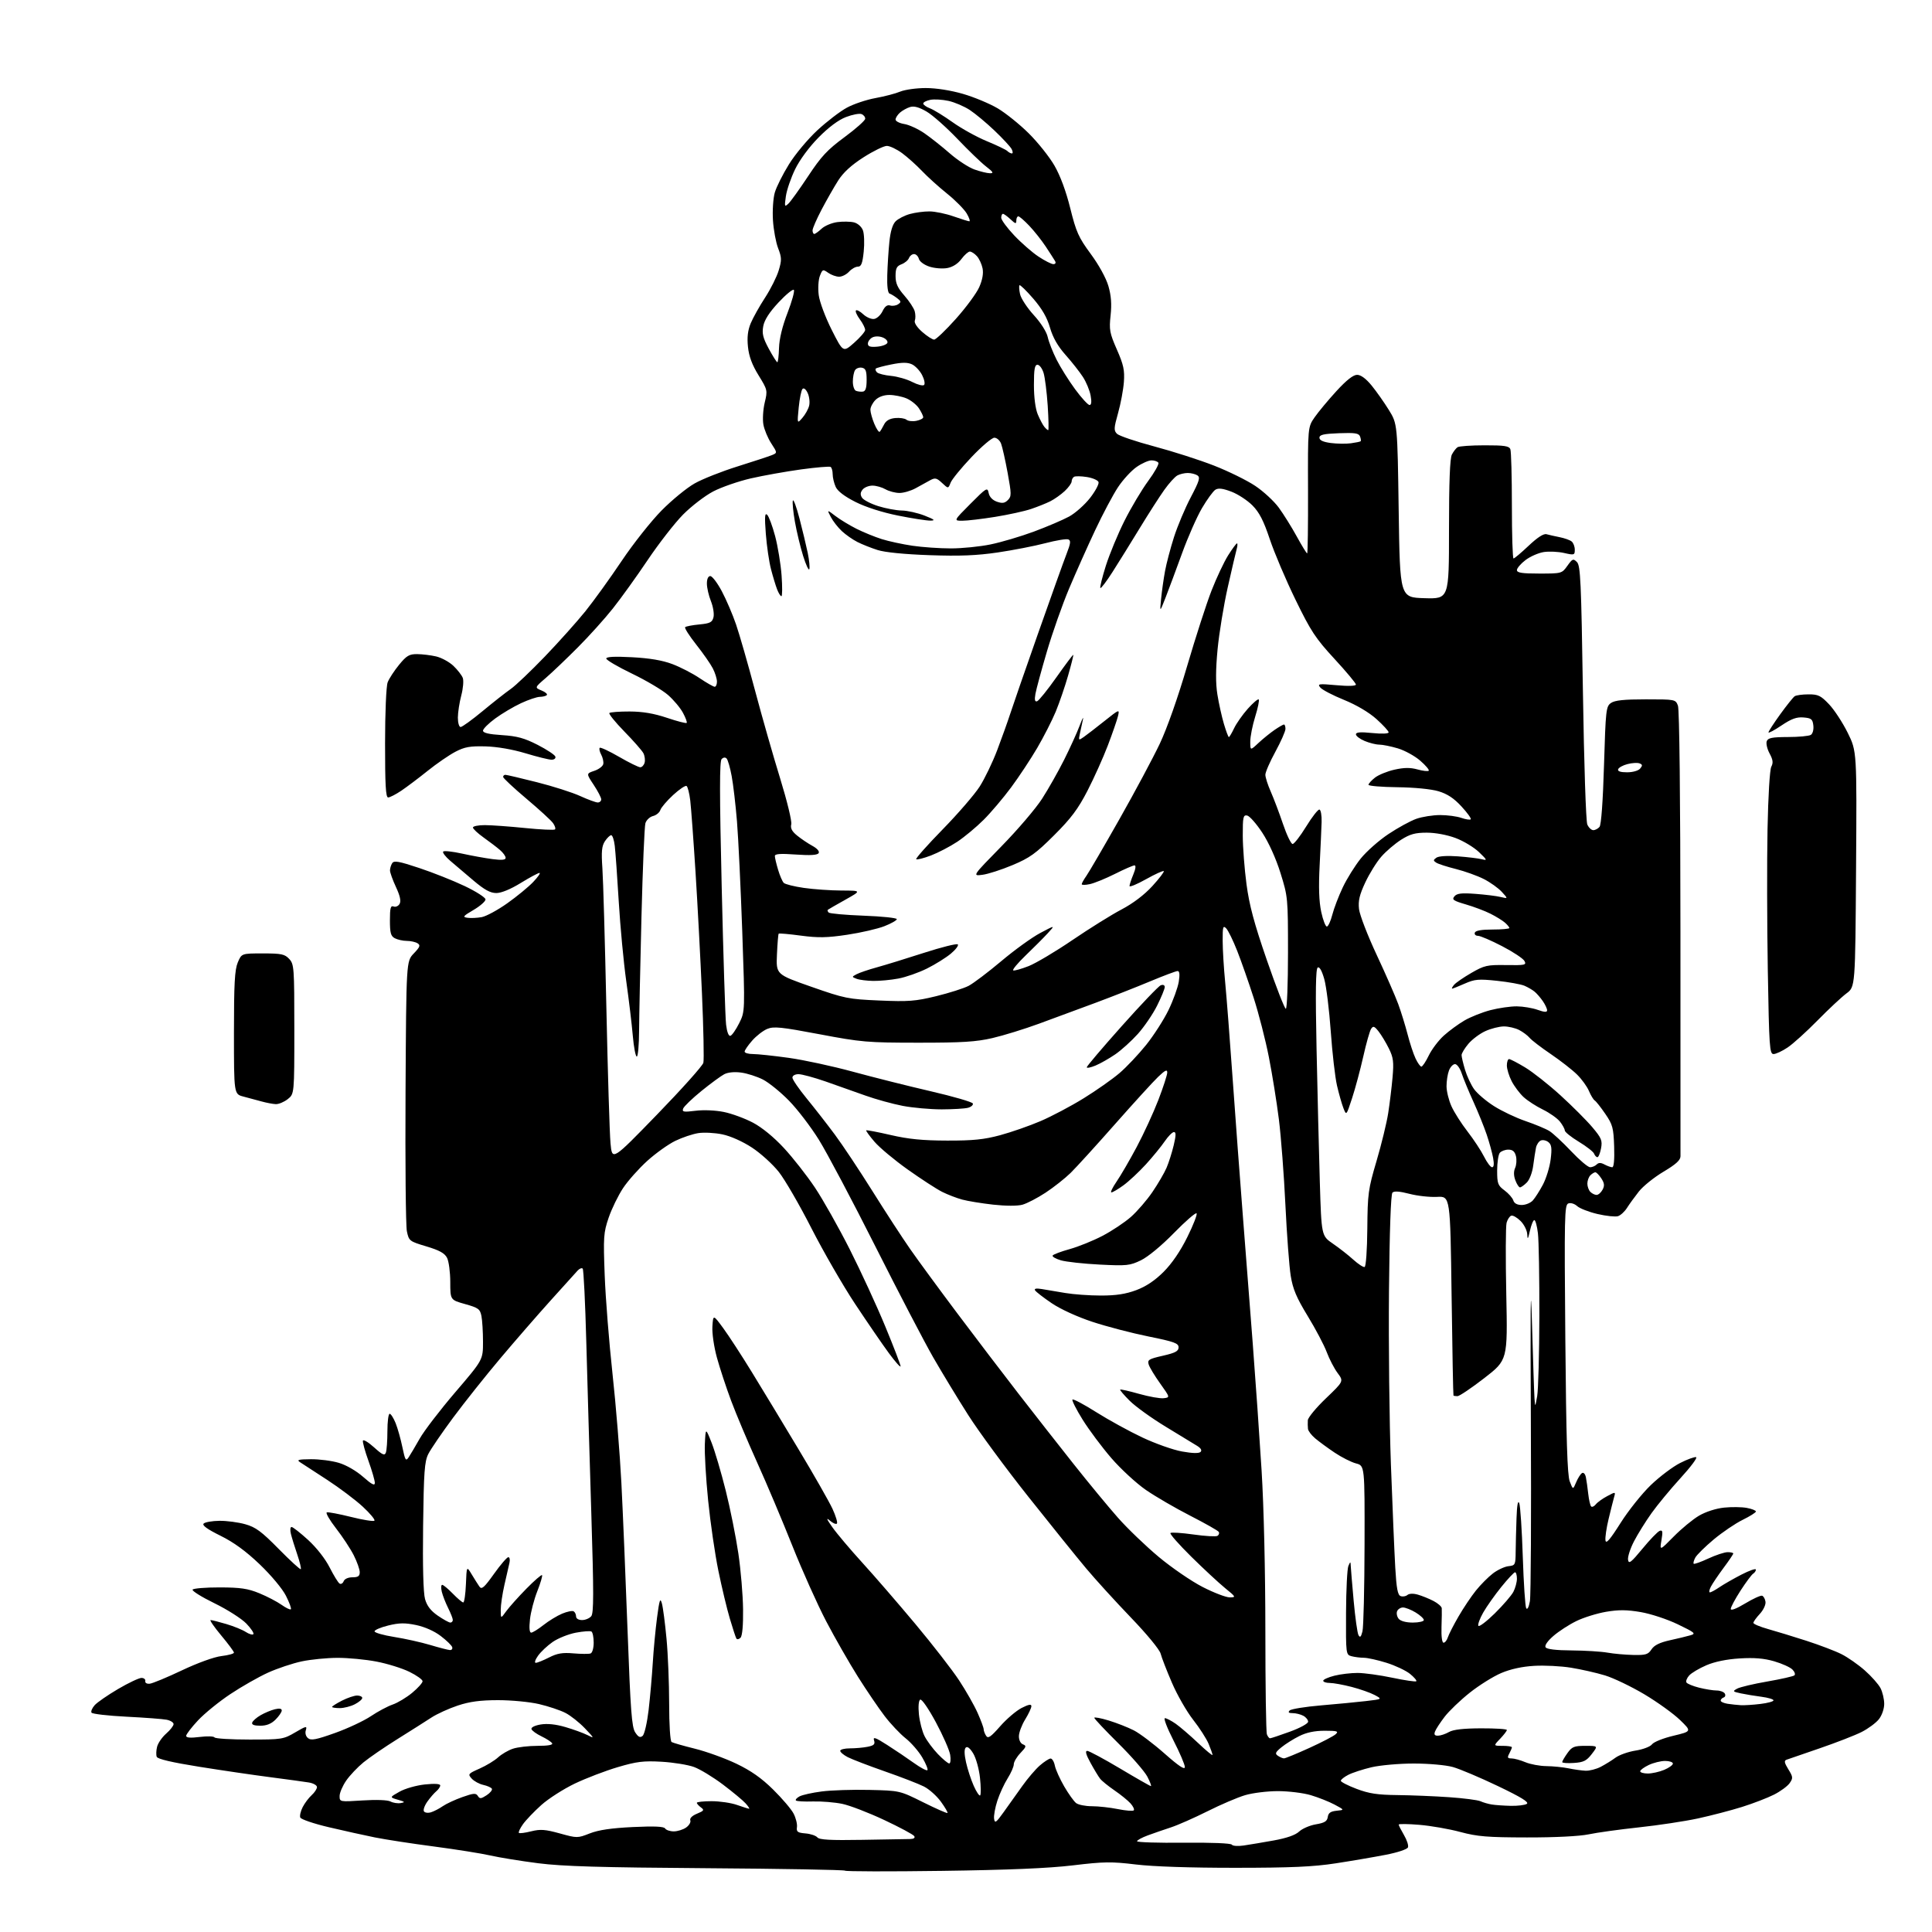 <?xml version="1.0" encoding="UTF-8" standalone="no"?>
<svg 
  version="1.1" 
  xmlns="http://www.w3.org/2000/svg" 
  xmlns:xlink="http://www.w3.org/1999/xlink" 
  xmlns:svg="http://www.w3.org/2000/svg"
  xmlns:rdf="http://www.w3.org/1999/02/22-rdf-syntax-ns#"
  xmlns:cc="http://creativecommons.org/ns#"
  xmlns:dc="http://purl.org/dc/elements/1.1/"
  viewBox="0 0 768 768"
  width="768"
  height="768"
>
<style>svg {background-color: white; }</style>"
<path stroke="none" fill="black" fill-rule="evenodd" d="M374.50,743.70C353.60,743.99 336.24,743.95 335.92,743.62C335.61,743.29 310.86,742.85 280.92,742.64C238.73,742.35 223.68,741.91 213.96,740.67C207.06,739.79 198.51,738.40 194.96,737.59C191.41,736.78 181.30,735.17 172.50,734.01C163.70,732.86 153.12,731.23 149.00,730.40C144.88,729.57 136.63,727.74 130.68,726.34C124.73,724.94 119.63,723.20 119.36,722.49C119.08,721.77 119.52,719.90 120.33,718.34C121.13,716.77 122.74,714.64 123.90,713.59C125.05,712.55 126.00,711.11 126.00,710.39C126.00,709.68 124.54,708.85 122.75,708.56C120.96,708.27 114.10,707.33 107.50,706.47C100.90,705.62 88.15,703.75 79.16,702.31C68.31,700.58 62.65,699.25 62.30,698.35C62.02,697.60 62.08,695.81 62.45,694.36C62.81,692.91 64.43,690.56 66.05,689.14C67.67,687.72 69.00,686.02 69.00,685.36C69.00,684.70 67.76,683.92 66.25,683.62C64.74,683.32 57.53,682.78 50.23,682.41C42.93,682.04 36.70,681.32 36.38,680.81C36.06,680.29 36.64,678.95 37.65,677.82C38.67,676.69 42.87,673.80 46.98,671.38C51.09,668.97 55.26,667.00 56.23,667.00C57.20,667.00 57.89,667.56 57.75,668.25C57.61,668.97 58.36,669.42 59.52,669.30C60.63,669.19 66.38,666.81 72.30,664.00C78.57,661.03 85.14,658.65 88.03,658.31C90.77,657.99 93.00,657.37 93.00,656.95C93.00,656.52 90.71,653.44 87.91,650.09C85.12,646.74 83.23,644.00 83.73,644.00C84.23,644.00 87.05,644.72 89.99,645.59C92.94,646.46 96.41,647.88 97.70,648.73C99.00,649.58 100.36,649.98 100.71,649.62C101.07,649.26 99.82,647.36 97.93,645.40C96.04,643.44 90.34,639.80 85.25,637.32C80.17,634.84 76.25,632.40 76.56,631.90C76.87,631.41 81.70,631.01 87.31,631.02C95.63,631.04 98.53,631.47 103.11,633.35C106.19,634.62 110.16,636.69 111.92,637.94C113.68,639.19 115.34,639.99 115.62,639.71C115.91,639.43 115.02,637.01 113.66,634.33C112.26,631.55 107.77,626.18 103.24,621.85C97.72,616.58 92.93,613.09 87.61,610.46C82.35,607.86 80.26,606.34 80.96,605.64C81.53,605.07 84.36,604.58 87.25,604.55C90.14,604.52 94.75,605.13 97.50,605.91C101.64,607.07 103.94,608.77 110.82,615.76C115.39,620.40 119.33,624.01 119.57,623.77C119.81,623.52 119.17,620.89 118.16,617.91C117.14,614.94 116.01,611.26 115.64,609.75C115.26,608.22 115.38,607.00 115.90,607.00C116.42,607.00 119.38,609.32 122.49,612.16C125.83,615.22 129.32,619.67 131.04,623.09C132.65,626.26 134.42,629.14 134.98,629.49C135.55,629.84 136.28,629.42 136.61,628.56C136.97,627.64 138.41,627.00 140.11,627.00C142.35,627.00 143.00,626.54 143.00,624.97C143.00,623.85 141.92,620.81 140.61,618.22C139.29,615.62 136.12,610.81 133.56,607.52C131.00,604.22 129.36,601.38 129.92,601.19C130.48,601.01 134.81,601.83 139.55,603.01C144.29,604.20 148.46,604.86 148.83,604.49C149.20,604.11 147.10,601.60 144.18,598.90C141.25,596.20 134.88,591.41 130.03,588.25C125.19,585.09 120.38,581.96 119.36,581.31C117.80,580.31 118.49,580.11 123.57,580.06C126.91,580.03 131.90,580.67 134.67,581.50C137.63,582.37 141.62,584.68 144.35,587.08C147.82,590.13 149.00,590.73 149.00,589.46C149.00,588.51 147.86,584.58 146.47,580.72C145.07,576.86 144.09,573.24 144.27,572.68C144.46,572.12 146.45,573.32 148.69,575.34C152.03,578.36 152.89,578.74 153.39,577.43C153.72,576.55 154.00,572.72 154.00,568.92C154.00,565.11 154.40,562.00 154.89,562.00C155.38,562.00 156.45,563.69 157.28,565.75C158.10,567.81 159.31,572.13 159.97,575.34C161.04,580.48 161.33,580.96 162.42,579.34C163.10,578.33 165.08,574.97 166.83,571.89C168.57,568.80 174.94,560.49 181.00,553.41C192.00,540.56 192.00,540.56 192.00,533.40C192.00,529.47 191.72,524.85 191.38,523.14C190.82,520.35 190.16,519.87 184.88,518.39C179.00,516.74 179.00,516.74 178.99,509.62C178.98,505.70 178.41,501.39 177.72,500.03C176.78,498.18 174.73,497.03 169.52,495.47C162.74,493.44 162.55,493.29 161.74,489.44C161.29,487.27 161.05,462.24 161.21,433.81C161.50,382.13 161.50,382.13 164.48,379.02C166.97,376.42 167.22,375.75 165.98,374.97C165.17,374.45 163.23,374.02 161.68,374.02C160.14,374.01 158.00,373.53 156.93,372.96C155.35,372.12 155.00,370.84 155.00,365.86C155.00,360.92 155.28,359.89 156.47,360.35C157.28,360.66 158.35,360.19 158.85,359.30C159.48,358.18 159.02,356.09 157.39,352.59C156.09,349.79 155.02,346.82 155.03,346.00C155.03,345.18 155.42,343.88 155.90,343.13C156.61,342.01 158.56,342.35 166.63,345.04C172.06,346.84 180.21,350.08 184.75,352.24C189.29,354.40 193.00,356.79 193.00,357.54C193.00,358.30 190.86,360.17 188.25,361.71C184.03,364.19 183.76,364.54 185.88,364.84C187.19,365.02 189.72,364.90 191.51,364.57C193.29,364.23 197.84,361.77 201.62,359.09C205.41,356.41 210.05,352.60 211.95,350.61C213.84,348.62 214.97,347.00 214.45,347.00C213.93,347.00 210.57,348.80 207.00,351.00C202.98,353.48 199.28,355.00 197.30,355.00C194.93,355.00 192.61,353.74 188.30,350.10C185.11,347.41 180.93,343.85 179.00,342.20C177.07,340.55 175.81,338.88 176.18,338.50C176.55,338.12 179.93,338.49 183.68,339.32C187.43,340.15 192.86,341.13 195.75,341.51C199.51,341.99 201.00,341.85 201.00,341.00C201.00,340.35 199.99,338.95 198.75,337.89C197.51,336.82 194.59,334.59 192.25,332.93C189.91,331.26 188.00,329.48 188.00,328.95C188.00,328.43 190.11,328.00 192.69,328.00C195.27,328.00 202.48,328.52 208.71,329.15C214.94,329.78 220.30,330.03 220.62,329.71C220.94,329.39 220.60,328.26 219.85,327.21C219.11,326.15 214.34,321.78 209.25,317.49C204.16,313.20 200.00,309.31 200.00,308.85C200.00,308.38 200.40,308.00 200.89,308.00C201.38,308.00 207.02,309.32 213.42,310.94C219.81,312.55 227.56,315.03 230.64,316.44C233.72,317.85 236.86,319.00 237.62,319.00C238.38,319.00 239.00,318.44 239.00,317.75C238.99,317.06 237.65,314.48 236.01,312.00C233.02,307.50 233.02,307.50 236.26,306.41C238.04,305.81 239.64,304.60 239.81,303.71C239.99,302.83 239.61,301.14 238.98,299.97C238.35,298.79 238.09,297.58 238.40,297.27C238.70,296.96 242.17,298.58 246.11,300.86C250.04,303.14 253.83,305.00 254.52,305.00C255.20,305.00 255.99,304.16 256.25,303.14C256.52,302.12 256.29,300.43 255.75,299.39C255.20,298.35 251.80,294.48 248.18,290.78C244.57,287.08 241.89,283.77 242.24,283.43C242.58,283.09 246.21,282.82 250.30,282.83C255.50,282.85 259.95,283.61 265.12,285.34C269.18,286.71 272.71,287.62 272.96,287.37C273.21,287.12 272.55,285.32 271.49,283.36C270.44,281.39 267.76,278.20 265.54,276.26C263.32,274.32 256.89,270.51 251.25,267.79C245.61,265.07 241.00,262.37 241.00,261.78C241.00,261.06 244.32,260.89 251.25,261.26C258.25,261.63 263.33,262.49 267.26,263.98C270.43,265.17 275.32,267.69 278.11,269.58C280.91,271.46 283.61,273.00 284.10,273.00C284.60,273.00 285.00,272.08 285.00,270.95C285.00,269.82 284.26,267.46 283.36,265.70C282.46,263.94 279.48,259.67 276.74,256.21C274.00,252.74 272.03,249.64 272.36,249.31C272.69,248.98 275.22,248.49 277.99,248.23C282.26,247.82 283.12,247.38 283.62,245.37C283.95,244.07 283.49,241.19 282.61,238.98C281.72,236.77 281.00,233.62 281.00,231.98C281.00,230.13 281.52,229.00 282.36,229.00C283.11,229.00 285.16,231.70 286.92,235.00C288.68,238.31 291.24,244.27 292.60,248.25C293.97,252.24 297.36,264.05 300.14,274.50C302.92,284.95 307.42,300.70 310.14,309.50C312.86,318.33 314.84,326.47 314.54,327.66C314.15,329.23 314.80,330.48 316.88,332.16C318.46,333.45 321.18,335.28 322.94,336.24C324.86,337.29 325.85,338.44 325.42,339.13C324.93,339.92 322.14,340.10 316.36,339.69C310.19,339.25 308.00,339.41 308.02,340.30C308.02,340.96 308.60,343.40 309.30,345.73C309.99,348.06 311.01,350.41 311.55,350.95C312.10,351.50 315.68,352.40 319.52,352.95C323.36,353.51 330.10,353.98 334.50,354.00C342.50,354.03 342.50,354.03 336.00,357.67C332.43,359.67 329.31,361.46 329.08,361.65C328.85,361.84 329.00,362.34 329.41,362.75C329.83,363.16 336.09,363.73 343.33,364.00C350.57,364.27 356.50,364.89 356.50,365.37C356.50,365.84 354.28,367.11 351.57,368.17C348.86,369.23 342.20,370.77 336.77,371.58C328.79,372.78 325.25,372.84 318.38,371.93C313.70,371.30 309.72,370.95 309.54,371.15C309.35,371.34 309.04,375.06 308.85,379.42C308.50,387.34 308.50,387.34 322.50,392.25C335.79,396.91 337.17,397.19 349.62,397.72C361.11,398.22 363.90,398.00 372.12,396.00C377.28,394.74 383.07,392.90 385.00,391.91C386.93,390.91 392.77,386.49 398.00,382.09C403.23,377.68 410.20,372.64 413.50,370.89C419.50,367.71 419.50,367.71 416.50,370.98C414.85,372.77 410.88,376.76 407.67,379.84C404.47,382.93 402.27,385.59 402.79,385.76C403.31,385.94 406.07,385.15 408.93,384.03C411.79,382.90 419.64,378.23 426.38,373.64C433.12,369.06 441.87,363.60 445.84,361.52C450.43,359.10 454.87,355.73 458.07,352.24C460.82,349.22 462.87,346.54 462.62,346.28C462.36,346.03 459.19,347.47 455.58,349.49C451.96,351.52 449.00,352.74 449.00,352.21C449.00,351.68 449.68,349.61 450.51,347.62C451.43,345.42 451.62,344.00 450.99,344.00C450.42,344.00 446.92,345.52 443.23,347.38C439.53,349.23 435.04,351.07 433.25,351.45C431.46,351.84 430.00,351.86 430.00,351.48C430.00,351.11 430.84,349.61 431.87,348.15C432.90,346.69 438.79,336.58 444.96,325.69C451.13,314.79 458.35,301.29 461.01,295.69C463.92,289.55 468.25,277.26 471.91,264.75C475.26,253.34 479.62,239.84 481.61,234.75C483.60,229.66 486.57,223.36 488.21,220.75C489.86,218.14 491.44,216.00 491.72,216.00C492.00,216.00 491.95,217.01 491.60,218.25C491.25,219.49 489.65,226.35 488.04,233.50C486.44,240.65 484.62,251.71 484.01,258.07C483.24,266.16 483.21,271.57 483.93,276.07C484.50,279.61 485.66,284.86 486.52,287.75C487.38,290.64 488.26,293.00 488.49,293.00C488.72,293.00 489.65,291.43 490.57,289.50C491.48,287.58 493.93,284.09 496.01,281.75C498.10,279.41 500.05,277.74 500.36,278.04C500.67,278.34 500.04,281.42 498.96,284.88C497.88,288.34 497.00,292.80 497.00,294.79C497.00,298.39 497.00,298.39 500.25,295.35C502.04,293.68 504.92,291.35 506.65,290.16C508.39,288.97 510.08,288.00 510.40,288.00C510.73,288.00 510.99,288.79 510.99,289.75C510.98,290.71 509.18,294.79 506.99,298.81C504.79,302.83 503.00,306.96 503.00,307.98C503.00,309.00 503.96,312.01 505.14,314.67C506.31,317.33 508.50,323.10 509.99,327.50C511.48,331.90 513.21,335.50 513.83,335.50C514.45,335.50 516.88,332.37 519.23,328.54C521.58,324.72 523.95,321.69 524.50,321.81C525.05,321.93 525.44,324.16 525.36,326.76C525.29,329.37 524.93,337.12 524.58,344.00C524.13,352.68 524.32,358.33 525.21,362.50C525.92,365.80 526.94,368.41 527.48,368.31C528.02,368.20 528.98,366.09 529.62,363.60C530.25,361.12 532.11,356.26 533.75,352.79C535.38,349.33 538.61,344.16 540.91,341.29C543.22,338.43 548.18,334.04 551.95,331.54C555.71,329.03 560.70,326.31 563.02,325.49C565.35,324.67 569.60,324.00 572.48,324.00C575.35,324.00 579.14,324.50 580.90,325.12C582.66,325.73 584.34,325.99 584.64,325.69C584.94,325.39 583.28,323.09 580.96,320.58C577.94,317.30 575.35,315.59 571.80,314.53C568.87,313.66 562.17,313.01 555.42,312.93C549.14,312.86 544.00,312.42 544.00,311.97C544.00,311.52 545.15,310.24 546.56,309.13C547.97,308.02 551.47,306.59 554.34,305.95C558.15,305.10 560.60,305.07 563.47,305.86C565.62,306.46 567.64,306.69 567.94,306.37C568.25,306.06 566.73,304.26 564.56,302.38C562.40,300.50 558.38,298.30 555.63,297.48C552.89,296.67 549.58,296.00 548.29,296.00C546.99,296.00 544.38,295.35 542.47,294.55C540.56,293.75 539.00,292.57 539.00,291.91C539.00,291.05 540.77,290.91 545.50,291.39C549.34,291.78 552.00,291.67 552.00,291.12C552.00,290.61 549.82,288.23 547.16,285.84C544.17,283.16 539.24,280.24 534.25,278.21C529.81,276.41 525.58,274.20 524.84,273.30C523.62,271.82 524.17,271.74 531.25,272.38C536.02,272.81 539.00,272.71 539.00,272.12C539.00,271.60 535.16,266.99 530.46,261.90C522.94,253.74 521.08,250.92 514.98,238.39C511.16,230.55 506.57,219.75 504.77,214.37C502.31,207.00 500.61,203.69 497.88,200.93C495.89,198.92 492.13,196.45 489.53,195.46C486.11,194.15 484.33,193.93 483.14,194.67C482.24,195.23 479.84,198.53 477.80,202.00C475.77,205.47 472.21,213.53 469.90,219.91C467.58,226.28 464.64,234.20 463.35,237.50C461.01,243.50 461.01,243.50 461.56,238.00C461.86,234.97 462.56,230.03 463.12,227.00C463.67,223.97 465.28,217.90 466.68,213.50C468.09,209.10 471.08,201.99 473.34,197.70C476.78,191.16 477.20,189.74 475.97,188.96C475.16,188.45 473.46,188.02 472.18,188.02C470.91,188.01 469.05,188.44 468.05,188.98C467.04,189.51 464.70,192.10 462.83,194.73C460.96,197.35 456.55,204.22 453.03,210.00C449.51,215.78 444.66,223.59 442.25,227.36C439.85,231.13 437.67,234.00 437.41,233.74C437.15,233.49 438.14,229.50 439.59,224.89C441.05,220.28 444.39,212.22 447.01,207.00C449.63,201.78 453.87,194.67 456.42,191.20C458.97,187.74 460.80,184.48 460.47,183.95C460.15,183.43 458.92,183.00 457.74,183.00C456.57,183.00 453.90,184.18 451.82,185.63C449.73,187.07 446.41,190.68 444.44,193.65C442.47,196.62 438.37,204.33 435.34,210.78C432.30,217.22 427.64,227.68 424.97,234.00C422.31,240.32 418.34,251.57 416.16,259.00C413.97,266.43 411.92,274.00 411.60,275.83C411.18,278.23 411.37,279.05 412.26,278.76C412.94,278.55 416.40,274.25 419.95,269.22C423.50,264.19 426.51,260.18 426.64,260.31C426.78,260.44 425.85,264.14 424.59,268.53C423.34,272.91 421.12,279.37 419.67,282.89C418.21,286.40 414.90,292.90 412.30,297.34C409.70,301.77 405.04,308.82 401.94,313.00C398.84,317.18 393.94,322.97 391.04,325.86C388.15,328.76 383.42,332.69 380.55,334.60C377.67,336.51 372.94,338.97 370.04,340.08C367.13,341.18 364.51,341.84 364.21,341.55C363.91,341.25 368.65,335.91 374.73,329.69C380.81,323.47 387.42,315.81 389.43,312.68C391.43,309.55 394.56,303.05 396.39,298.24C398.21,293.43 400.51,287.02 401.49,284.00C402.46,280.98 407.46,266.57 412.58,252.00C417.71,237.43 422.83,223.12 423.96,220.22C425.62,215.95 425.75,214.84 424.65,214.42C423.90,214.13 419.79,214.81 415.52,215.93C411.24,217.05 402.74,218.71 396.62,219.61C388.24,220.84 381.56,221.11 369.50,220.69C359.58,220.34 351.73,219.57 348.85,218.64C346.30,217.83 342.70,216.40 340.85,215.46C339.01,214.53 336.22,212.59 334.66,211.14C333.10,209.69 331.12,207.16 330.27,205.52C328.71,202.54 328.71,202.54 332.11,205.13C333.97,206.55 337.75,208.84 340.50,210.22C343.25,211.60 347.75,213.43 350.50,214.30C353.25,215.17 358.74,216.35 362.69,216.94C366.65,217.52 373.53,218.00 377.98,218.00C382.44,218.00 389.55,217.29 393.79,216.41C398.03,215.54 405.77,213.25 411.00,211.31C416.23,209.37 422.52,206.68 425.00,205.33C427.48,203.97 431.23,200.63 433.35,197.90C435.46,195.18 436.96,192.34 436.68,191.61C436.40,190.88 434.31,189.98 432.03,189.62C429.74,189.26 427.46,189.22 426.94,189.54C426.42,189.86 426.00,190.68 426.00,191.37C426.00,192.06 424.76,193.78 423.25,195.20C421.74,196.61 419.15,198.45 417.50,199.27C415.85,200.10 412.40,201.48 409.83,202.34C407.27,203.21 400.86,204.61 395.60,205.46C390.33,206.31 384.46,207.00 382.54,207.00C379.06,207.00 379.06,207.00 385.78,200.25C392.17,193.83 392.52,193.62 393.01,195.98C393.32,197.53 394.54,198.82 396.27,199.43C398.42,200.18 399.39,200.04 400.64,198.79C402.11,197.32 402.10,196.43 400.55,187.96C399.62,182.89 398.45,177.68 397.95,176.37C397.46,175.07 396.25,174.00 395.27,174.00C394.30,173.99 390.19,177.48 386.15,181.75C382.11,186.01 378.38,190.58 377.87,191.90C376.94,194.29 376.94,194.29 374.48,191.98C372.35,189.98 371.71,189.84 369.76,190.90C368.52,191.58 365.93,193.00 364.00,194.07C362.07,195.13 359.15,195.98 357.50,195.96C355.85,195.94 353.38,195.29 352.00,194.50C350.62,193.71 348.32,193.05 346.87,193.04C345.43,193.02 343.65,193.71 342.93,194.58C341.98,195.73 341.90,196.63 342.66,197.83C343.24,198.75 346.14,200.25 349.11,201.19C352.07,202.12 356.30,202.91 358.50,202.94C360.70,202.97 364.75,203.88 367.50,204.95C371.47,206.51 371.96,206.92 369.86,206.95C368.40,206.98 362.61,206.08 356.98,204.95C350.69,203.69 344.17,201.60 340.07,199.54C335.73,197.35 332.98,195.26 332.20,193.54C331.54,192.09 331.00,189.83 331.00,188.51C331.00,187.20 330.63,185.89 330.18,185.61C329.72,185.33 324.44,185.78 318.43,186.60C312.42,187.43 303.45,189.03 298.50,190.16C293.55,191.30 286.80,193.64 283.50,195.36C280.20,197.09 274.80,201.24 271.50,204.58C268.20,207.93 261.90,216.03 257.50,222.57C253.10,229.12 246.87,237.79 243.66,241.83C240.46,245.88 234.16,252.87 229.66,257.38C225.17,261.89 219.47,267.33 217.00,269.46C212.50,273.33 212.50,273.33 215.27,274.48C216.80,275.10 217.74,275.93 217.36,276.31C216.98,276.69 215.73,277.00 214.58,277.01C213.44,277.02 210.07,278.15 207.11,279.53C204.14,280.91 199.53,283.65 196.86,285.61C194.18,287.57 192.00,289.75 192.00,290.45C192.00,291.34 194.32,291.89 199.55,292.22C205.57,292.61 208.45,293.40 213.73,296.10C217.37,297.97 220.54,300.06 220.76,300.75C220.99,301.45 220.33,302.00 219.26,302.00C218.21,302.00 213.56,300.85 208.93,299.45C203.72,297.88 197.64,296.83 193.00,296.70C186.81,296.54 184.71,296.91 181.00,298.85C178.53,300.15 173.57,303.55 170.00,306.42C166.43,309.29 161.71,312.84 159.52,314.32C157.33,315.79 154.98,317.00 154.29,317.00C153.34,317.00 153.06,311.96 153.07,295.46C153.07,283.29 153.52,272.76 154.10,271.24C154.66,269.77 156.70,266.64 158.63,264.28C161.61,260.63 162.68,260.00 165.82,260.02C167.84,260.04 171.24,260.45 173.36,260.94C175.49,261.44 178.57,263.11 180.22,264.67C181.86,266.23 183.54,268.39 183.96,269.47C184.37,270.55 184.10,273.70 183.36,276.47C182.63,279.24 182.02,283.19 182.01,285.25C182.01,287.32 182.49,289.00 183.10,289.00C183.71,289.00 187.65,286.15 191.85,282.67C196.06,279.18 201.07,275.24 203.00,273.90C204.93,272.57 211.03,266.75 216.58,260.99C222.12,255.22 229.37,247.12 232.69,243.00C236.00,238.88 242.50,229.88 247.11,223.00C251.72,216.12 258.88,207.09 263.00,202.92C267.12,198.75 273.03,193.91 276.13,192.17C279.22,190.42 286.87,187.39 293.13,185.43C299.38,183.47 305.52,181.45 306.77,180.95C309.04,180.02 309.04,180.02 306.59,176.26C305.24,174.19 303.83,170.82 303.46,168.78C303.09,166.73 303.33,162.81 303.98,160.07C305.16,155.19 305.11,154.98 301.53,149.18C298.97,145.03 297.72,141.67 297.33,137.88C296.93,134.06 297.26,131.32 298.43,128.49C299.35,126.30 301.91,121.71 304.13,118.31C306.35,114.90 308.79,110.03 309.55,107.49C310.78,103.42 310.75,102.37 309.32,98.68C308.43,96.38 307.50,91.36 307.26,87.53C307.02,83.69 307.35,78.74 308.00,76.53C308.64,74.31 311.17,69.27 313.62,65.32C316.06,61.36 321.14,55.28 324.91,51.79C328.68,48.30 333.95,44.26 336.63,42.81C339.31,41.35 344.42,39.64 347.99,38.99C351.56,38.35 356.01,37.19 357.86,36.41C359.72,35.64 364.29,35.00 368.01,35.00C372.12,35.00 377.92,35.91 382.80,37.32C387.21,38.60 393.42,41.19 396.60,43.07C399.78,44.96 405.33,49.42 408.94,53.00C412.55,56.58 417.15,62.34 419.15,65.81C421.47,69.82 423.77,76.01 425.45,82.81C427.80,92.25 428.75,94.38 433.57,100.92C436.80,105.29 439.68,110.53 440.60,113.69C441.71,117.50 441.96,120.86 441.48,125.37C440.86,131.11 441.10,132.39 443.98,138.96C446.64,145.02 447.10,147.15 446.76,151.86C446.53,154.96 445.49,160.53 444.44,164.24C442.77,170.18 442.72,171.14 444.02,172.44C444.83,173.25 451.50,175.51 458.83,177.46C466.16,179.41 476.85,182.84 482.58,185.08C488.31,187.32 495.68,190.94 498.95,193.13C502.23,195.31 506.45,199.22 508.34,201.80C510.23,204.39 513.45,209.54 515.48,213.25C517.52,216.96 519.38,220.00 519.62,220.00C519.85,220.00 520.01,208.70 519.96,194.89C519.88,169.78 519.88,169.78 522.59,165.87C524.08,163.73 527.97,159.05 531.24,155.48C535.23,151.12 537.93,149.00 539.47,149.00C540.95,149.00 542.99,150.50 545.24,153.25C547.15,155.59 550.24,159.97 552.11,163.00C555.50,168.50 555.50,168.50 556.00,203.00C556.50,237.50 556.50,237.50 566.25,237.79C576.00,238.07 576.00,238.07 576.00,210.47C576.00,191.61 576.36,182.18 577.15,180.68C577.78,179.48 578.79,178.17 579.40,177.77C580.00,177.36 584.84,177.02 590.14,177.02C598.02,177.00 599.90,177.29 600.39,178.58C600.73,179.45 601.00,189.58 601.00,201.08C601.00,212.59 601.29,222.00 601.65,222.00C602.01,222.00 604.72,219.72 607.66,216.94C611.16,213.63 613.62,212.04 614.76,212.36C615.72,212.63 618.08,213.16 620.00,213.54C621.92,213.92 624.06,214.68 624.75,215.24C625.44,215.79 626.00,217.27 626.00,218.52C626.00,220.67 625.79,220.74 621.75,219.82C619.41,219.29 615.77,219.12 613.65,219.45C611.53,219.79 608.26,221.22 606.40,222.65C604.53,224.07 603.00,225.86 603.00,226.62C603.00,227.69 605.00,228.00 611.93,228.00C620.77,228.00 620.89,227.97 623.06,224.91C625.08,222.08 625.39,221.96 626.86,223.43C628.27,224.84 628.56,231.18 629.24,275.27C629.68,303.73 630.43,326.48 630.98,327.75C631.52,328.99 632.59,330.00 633.36,330.00C634.13,330.00 635.24,329.41 635.84,328.69C636.51,327.88 637.20,318.39 637.62,304.13C638.28,282.20 638.43,280.81 640.38,279.45C641.90,278.38 645.57,278.00 654.25,278.00C665.95,278.00 666.06,278.02 667.01,280.52C667.59,282.06 667.98,317.08 668.00,370.27C668.02,418.25 668.02,458.46 668.02,459.64C668.00,461.20 666.20,462.84 661.25,465.78C657.54,467.99 653.14,471.53 651.47,473.65C649.80,475.77 647.68,478.70 646.75,480.17C645.82,481.64 644.21,483.12 643.17,483.45C642.13,483.77 638.48,483.39 635.04,482.59C631.61,481.79 627.96,480.37 626.94,479.44C625.89,478.49 624.36,478.03 623.43,478.39C621.91,478.97 621.82,483.47 622.24,532.26C622.59,572.29 623.03,586.34 623.99,588.87C625.28,592.24 625.28,592.24 626.54,589.24C627.23,587.59 628.28,585.94 628.87,585.58C629.48,585.20 630.14,585.91 630.41,587.21C630.67,588.47 631.09,591.45 631.35,593.83C631.62,596.22 632.13,598.46 632.50,598.83C632.86,599.20 633.70,598.82 634.36,598.00C635.01,597.17 637.06,595.70 638.90,594.73C642.25,592.95 642.25,592.95 641.60,595.23C641.25,596.48 640.27,600.37 639.43,603.88C638.58,607.39 638.03,611.20 638.20,612.33C638.42,613.87 639.98,612.07 644.19,605.42C647.31,600.48 652.73,593.70 656.22,590.35C659.70,587.00 664.94,583.05 667.86,581.57C670.77,580.09 673.65,579.05 674.24,579.25C674.84,579.45 672.05,583.18 668.05,587.55C664.06,591.92 658.86,598.20 656.51,601.50C654.16,604.80 651.02,609.84 649.54,612.70C648.06,615.55 646.99,618.86 647.17,620.03C647.45,621.84 648.36,621.14 652.90,615.64C655.86,612.04 658.94,608.85 659.73,608.55C660.92,608.10 661.05,608.76 660.46,612.24C659.74,616.48 659.74,616.48 665.32,610.81C668.39,607.69 672.93,603.95 675.40,602.50C678.07,600.94 682.12,599.64 685.35,599.30C688.35,598.99 692.42,599.04 694.40,599.42C696.38,599.79 698.00,600.43 698.00,600.84C698.00,601.25 695.63,602.74 692.74,604.16C689.85,605.58 684.67,609.09 681.22,611.97C677.78,614.85 674.48,618.10 673.90,619.19C673.32,620.28 673.03,621.37 673.27,621.61C673.51,621.85 676.14,620.91 679.10,619.53C682.07,618.15 685.51,617.02 686.75,617.01C687.99,617.00 689.00,617.24 689.00,617.54C689.00,617.84 687.26,620.43 685.12,623.29C682.99,626.16 680.73,629.51 680.09,630.75C679.45,631.99 679.28,633.00 679.71,632.99C680.15,632.99 681.85,632.07 683.50,630.94C685.15,629.82 689.09,627.56 692.25,625.93C695.41,624.30 698.00,623.40 698.00,623.93C698.00,624.45 697.51,625.19 696.90,625.56C696.30,625.94 694.05,628.96 691.90,632.28C689.76,635.59 688.00,638.88 688.00,639.58C688.00,640.36 690.23,639.51 693.71,637.41C696.85,635.52 699.89,634.13 700.46,634.32C701.03,634.50 701.64,635.58 701.81,636.72C701.98,637.87 700.99,639.99 699.56,641.54C698.15,643.05 697.00,644.66 697.00,645.12C697.00,645.57 699.59,646.66 702.75,647.55C705.91,648.43 712.77,650.53 718.00,652.21C723.23,653.90 729.52,656.29 732.00,657.54C734.48,658.78 738.65,661.69 741.28,664.01C743.91,666.33 746.73,669.51 747.53,671.06C748.34,672.62 749.00,675.44 749.00,677.32C749.00,679.27 748.10,681.87 746.90,683.40C745.75,684.87 742.65,687.16 740.03,688.49C737.40,689.82 729.91,692.73 723.38,694.97C716.84,697.21 710.90,699.25 710.17,699.52C709.14,699.89 709.30,700.74 710.89,703.32C712.77,706.36 712.81,706.83 711.40,708.84C710.55,710.05 707.75,712.10 705.18,713.40C702.61,714.70 696.90,716.90 692.50,718.28C688.10,719.66 680.21,721.72 674.96,722.86C669.72,723.99 659.14,725.59 651.46,726.41C643.78,727.24 634.80,728.48 631.50,729.18C627.87,729.94 618.18,730.43 607.00,730.41C591.27,730.39 587.30,730.06 580.50,728.24C576.10,727.05 568.79,725.78 564.25,725.40C559.71,725.02 556.00,724.98 556.00,725.30C556.00,725.62 556.95,727.49 558.10,729.45C559.26,731.41 559.98,733.62 559.69,734.35C559.40,735.12 555.60,736.39 550.84,737.31C546.25,738.20 537.33,739.73 531.00,740.70C522.05,742.08 513.19,742.47 491.00,742.48C473.27,742.49 458.34,741.99 451.50,741.16C441.83,739.99 438.80,740.03 426.50,741.51C416.79,742.67 400.86,743.34 374.50,743.70zM494.38,733.62C496.65,733.29 502.02,732.38 506.33,731.61C511.48,730.68 514.93,729.48 516.42,728.08C517.66,726.91 520.67,725.61 523.09,725.20C526.56,724.61 527.57,723.99 527.81,722.28C528.05,720.66 528.93,720.04 531.31,719.80C534.50,719.49 534.50,719.49 530.50,717.35C528.30,716.18 524.06,714.50 521.07,713.61C518.08,712.72 512.20,712.00 508.00,712.00C503.80,712.00 497.93,712.72 494.95,713.61C491.97,714.49 485.25,717.36 480.02,719.99C474.78,722.61 468.25,725.50 465.50,726.40C462.75,727.30 458.59,728.74 456.25,729.60C453.91,730.46 452.00,731.51 452.00,731.93C452.00,732.35 460.34,732.61 470.54,732.51C481.46,732.40 489.33,732.72 489.67,733.28C490.00,733.81 492.12,733.96 494.38,733.62zM342.73,731.37C351.95,731.21 360.54,731.06 361.81,731.04C363.25,731.01 363.86,730.58 363.42,729.88C363.04,729.26 357.67,726.38 351.49,723.48C345.31,720.57 337.80,717.68 334.80,717.06C331.80,716.44 326.56,716.01 323.15,716.11C319.75,716.22 316.71,716.04 316.40,715.73C316.08,715.42 316.73,714.68 317.83,714.09C318.94,713.50 322.91,712.61 326.67,712.13C330.43,711.64 338.94,711.36 345.58,711.52C357.67,711.80 357.67,711.80 366.97,716.43C372.09,718.98 376.44,720.89 376.64,720.69C376.85,720.49 375.67,718.46 374.02,716.19C372.37,713.91 369.33,711.20 367.26,710.16C365.19,709.11 358.21,706.41 351.73,704.15C345.26,701.89 338.63,699.34 336.98,698.49C335.34,697.64 334.00,696.51 334.00,695.97C334.00,695.44 335.74,695.00 337.88,695.00C340.01,695.00 343.17,694.72 344.90,694.37C347.43,693.86 347.93,693.36 347.45,691.83C346.96,690.30 347.98,690.65 352.67,693.65C355.88,695.70 360.66,698.92 363.29,700.81C365.93,702.70 368.35,703.99 368.66,703.67C368.98,703.35 368.07,701.09 366.63,698.64C365.20,696.19 362.21,692.75 360.00,691.00C357.78,689.24 354.02,685.26 351.65,682.15C349.27,679.04 344.49,672.00 341.02,666.50C337.56,661.00 331.89,651.10 328.43,644.50C324.98,637.90 318.92,624.40 314.98,614.50C311.04,604.60 304.77,589.75 301.04,581.50C297.31,573.25 292.64,562.17 290.66,556.88C288.68,551.59 286.13,543.84 284.98,539.65C283.80,535.36 283.02,529.96 283.19,527.28C283.50,522.52 283.50,522.52 287.50,527.97C289.70,530.97 294.82,538.84 298.88,545.46C302.95,552.08 311.27,565.83 317.38,576.02C323.50,586.20 329.59,596.89 330.92,599.76C332.25,602.64 333.04,605.29 332.68,605.66C332.31,606.02 331.03,605.46 329.82,604.41C328.30,603.09 328.63,603.92 330.87,607.09C332.65,609.61 337.97,615.91 342.69,621.09C347.41,626.26 356.92,637.25 363.82,645.50C370.72,653.75 378.58,663.88 381.28,668.00C383.99,672.12 387.29,677.92 388.60,680.87C389.92,683.83 391.01,686.76 391.02,687.37C391.02,687.99 391.46,689.17 391.99,690.00C392.77,691.22 393.81,690.51 397.58,686.22C400.13,683.31 403.97,680.04 406.11,678.94C408.88,677.53 410.00,677.33 409.99,678.23C409.99,678.93 408.88,681.30 407.53,683.50C406.17,685.70 405.05,688.69 405.03,690.14C405.01,691.70 405.68,693.05 406.66,693.42C408.10,693.97 407.96,694.43 405.66,696.83C404.20,698.36 403.00,700.38 403.00,701.32C403.00,702.27 401.90,704.78 400.56,706.91C399.21,709.04 397.37,713.04 396.47,715.79C395.57,718.55 394.98,721.79 395.17,723.00C395.46,724.91 395.96,724.56 398.97,720.35C400.88,717.68 404.20,713.02 406.35,710.00C408.49,706.98 411.65,703.28 413.37,701.79C415.09,700.30 417.01,699.06 417.62,699.04C418.24,699.02 419.01,700.29 419.32,701.87C419.64,703.45 421.31,707.16 423.03,710.12C424.75,713.08 426.88,716.06 427.77,716.75C428.66,717.44 431.47,718.00 434.02,718.00C436.58,718.00 441.23,718.51 444.36,719.14C447.49,719.77 450.33,720.00 450.68,719.65C451.03,719.30 450.46,718.06 449.41,716.89C448.36,715.72 445.48,713.38 443.00,711.69C440.52,709.99 437.96,707.91 437.30,707.05C436.64,706.20 434.92,703.36 433.49,700.75C431.70,697.49 431.29,696.00 432.19,696.00C432.91,696.01 438.78,699.16 445.23,703.00C451.68,706.85 457.20,710.00 457.50,710.00C457.80,710.00 457.16,708.31 456.09,706.25C455.02,704.19 449.84,698.23 444.57,693.02C439.31,687.81 435.00,683.23 435.00,682.86C435.00,682.49 437.59,682.97 440.75,683.93C443.91,684.90 448.40,686.66 450.72,687.85C453.05,689.04 458.56,693.20 462.97,697.10C468.60,702.07 471.00,703.66 471.00,702.43C471.00,701.46 468.96,696.70 466.47,691.84C463.98,686.98 462.45,683.00 463.07,683.00C463.68,683.00 465.61,684.00 467.35,685.21C469.08,686.43 473.09,689.87 476.25,692.86C479.41,695.86 482.00,698.00 482.00,697.62C482.00,697.24 481.30,695.26 480.45,693.22C479.60,691.17 476.82,686.85 474.28,683.62C471.74,680.38 467.95,673.78 465.87,668.94C463.78,664.10 461.76,658.88 461.37,657.35C460.98,655.77 455.91,649.61 449.59,643.04C443.49,636.69 435.48,627.90 431.79,623.50C428.10,619.10 417.75,606.27 408.79,594.98C399.83,583.70 389.06,569.07 384.87,562.48C380.67,555.89 374.40,545.55 370.92,539.50C367.45,533.45 357.13,513.65 347.99,495.50C338.86,477.35 328.75,458.27 325.54,453.11C322.33,447.94 316.96,440.92 313.60,437.50C310.25,434.08 305.59,430.31 303.25,429.12C300.92,427.94 297.05,426.69 294.65,426.37C291.98,426.00 289.38,426.25 287.90,427.02C286.58,427.71 282.50,430.70 278.84,433.67C275.18,436.64 271.91,439.79 271.58,440.65C271.05,442.02 271.71,442.14 276.48,441.55C279.69,441.14 284.40,441.35 287.75,442.03C290.91,442.67 296.12,444.59 299.32,446.28C302.91,448.18 307.63,452.04 311.63,456.37C315.20,460.22 320.75,467.30 323.95,472.08C327.15,476.87 333.38,487.92 337.79,496.64C342.20,505.36 348.55,519.14 351.90,527.26C355.26,535.38 358.00,542.52 358.00,543.12C358.00,543.73 355.90,541.37 353.34,537.89C350.78,534.41 344.72,525.58 339.88,518.27C335.04,510.96 327.25,497.44 322.55,488.24C317.86,479.03 312.04,468.98 309.61,465.89C307.18,462.81 302.36,458.43 298.90,456.17C295.17,453.73 290.39,451.60 287.15,450.93C284.15,450.30 279.85,450.08 277.60,450.43C275.34,450.78 271.22,452.16 268.44,453.51C265.66,454.86 260.65,458.44 257.30,461.47C253.95,464.50 249.62,469.37 247.68,472.29C245.74,475.22 243.16,480.51 241.95,484.05C239.91,490.04 239.80,491.69 240.38,507.00C240.72,516.08 242.12,533.62 243.47,546.00C244.83,558.38 246.42,577.95 247.01,589.50C247.60,601.05 248.71,627.52 249.47,648.32C250.64,680.03 251.13,686.55 252.50,688.64C253.74,690.53 254.45,690.87 255.45,690.04C256.18,689.44 257.23,684.88 257.84,679.73C258.43,674.65 259.17,666.23 259.49,661.00C259.80,655.77 260.57,647.67 261.19,643.00C262.13,635.88 262.45,634.97 263.12,637.42C263.56,639.02 264.38,645.32 264.95,651.42C265.53,657.51 265.99,669.11 266.00,677.19C266.00,685.60 266.41,692.14 266.97,692.48C267.50,692.81 271.67,694.00 276.22,695.13C280.77,696.26 288.18,698.93 292.68,701.08C298.53,703.88 302.70,706.80 307.34,711.38C310.91,714.90 314.57,719.20 315.47,720.94C316.37,722.68 316.97,725.10 316.80,726.30C316.54,728.18 317.04,728.54 320.17,728.81C322.19,728.97 324.32,729.69 324.91,730.39C325.71,731.35 330.07,731.59 342.73,731.37zM234.47,728.80C237.95,727.44 243.06,726.69 251.57,726.28C260.16,725.88 263.91,726.04 264.41,726.86C264.80,727.48 266.34,728.00 267.84,728.00C269.33,728.00 271.54,727.31 272.74,726.47C273.93,725.63 274.69,724.35 274.41,723.62C274.09,722.80 275.13,721.77 277.07,720.97C279.85,719.82 280.05,719.51 278.62,718.47C277.73,717.81 277.00,716.99 277.00,716.64C277.00,716.29 279.64,716.00 282.87,716.00C286.11,716.00 290.66,716.67 293.00,717.50C295.34,718.33 297.49,719.00 297.78,719.00C298.07,719.00 297.45,718.05 296.40,716.88C295.36,715.71 291.29,712.34 287.36,709.37C283.43,706.41 278.26,703.27 275.86,702.40C273.46,701.53 267.68,700.59 263.00,700.32C255.82,699.91 253.12,700.24 245.62,702.45C240.74,703.89 233.05,706.83 228.53,708.98C224.02,711.14 218.01,714.99 215.17,717.54C212.33,720.09 209.06,723.51 207.90,725.14C206.73,726.78 206.00,728.33 206.27,728.60C206.54,728.87 208.73,728.59 211.15,727.98C214.79,727.07 216.72,727.21 222.52,728.81C229.42,730.72 229.56,730.72 234.47,728.80zM171.33,720.41C172.53,720.04 174.62,718.95 176.00,717.99C177.38,717.03 180.88,715.40 183.79,714.37C188.29,712.78 189.21,712.72 189.95,713.92C190.70,715.13 191.22,715.08 193.45,713.63C194.89,712.68 195.82,711.52 195.52,711.03C195.22,710.55 193.68,709.87 192.09,709.52C190.51,709.17 188.45,708.05 187.52,707.03C185.91,705.25 186.06,705.07 190.67,703.03C193.33,701.85 196.62,699.85 198.00,698.58C199.38,697.31 202.03,695.76 203.90,695.14C205.77,694.51 210.18,694.00 213.71,694.00C217.84,694.00 219.89,693.64 219.48,692.97C219.13,692.41 217.23,691.17 215.25,690.22C213.26,689.27 211.48,687.98 211.27,687.35C211.05,686.67 212.56,685.91 214.91,685.51C217.55,685.07 220.90,685.41 224.70,686.52C227.88,687.44 231.83,688.88 233.49,689.71C236.38,691.17 236.35,691.07 232.50,687.03C230.30,684.72 226.82,681.96 224.77,680.91C222.72,679.85 218.00,678.27 214.27,677.40C210.55,676.53 203.20,675.83 197.94,675.84C190.87,675.85 186.71,676.41 181.94,677.99C178.40,679.17 173.70,681.31 171.50,682.75C169.30,684.19 163.27,688.01 158.10,691.24C152.93,694.47 146.80,698.67 144.47,700.58C142.15,702.48 139.06,705.74 137.62,707.82C136.18,709.91 135.00,712.66 135.00,713.95C135.00,716.28 135.05,716.29 144.17,715.70C149.63,715.35 154.10,715.52 155.22,716.12C156.26,716.67 158.09,716.96 159.30,716.75C161.16,716.43 160.98,716.22 158.17,715.42C154.84,714.46 154.84,714.46 158.81,712.23C161.02,710.98 165.50,709.71 168.89,709.35C172.79,708.95 175.00,709.08 175.00,709.74C175.00,710.30 174.30,711.33 173.45,712.04C172.60,712.74 171.00,714.60 169.89,716.15C168.78,717.71 168.16,719.46 168.52,720.03C168.88,720.61 170.14,720.78 171.33,720.41zM600.50,717.85C603.25,717.91 606.14,717.57 606.92,717.07C607.95,716.42 604.79,714.47 595.42,709.98C588.31,706.58 580.25,703.17 577.50,702.41C574.71,701.63 567.87,701.03 562.00,701.03C556.22,701.03 548.67,701.70 545.20,702.51C541.74,703.33 537.57,704.69 535.95,705.53C534.33,706.36 533.00,707.43 533.00,707.89C533.00,708.35 535.81,709.80 539.25,711.10C544.20,712.98 547.58,713.49 555.50,713.57C561.00,713.63 570.23,714.01 576.00,714.41C581.77,714.81 587.40,715.53 588.50,716.02C589.60,716.52 591.62,717.10 593.00,717.32C594.38,717.55 597.75,717.78 600.50,717.85zM389.63,713.70C389.97,713.36 389.94,710.22 389.56,706.71C389.18,703.19 387.98,698.85 386.87,697.03C385.57,694.89 384.52,694.08 383.89,694.71C383.26,695.34 383.31,697.40 384.02,700.57C384.62,703.27 385.99,707.46 387.07,709.89C388.14,712.32 389.30,714.03 389.63,713.70zM655.03,705.00C656.70,705.00 659.62,704.35 661.53,703.55C663.44,702.75 665.00,701.63 665.00,701.05C665.00,700.47 663.61,700.00 661.90,700.00C660.20,700.00 657.27,700.73 655.40,701.61C653.53,702.50 652.00,703.63 652.00,704.11C652.00,704.60 653.36,705.00 655.03,705.00zM630.30,703.89C631.84,703.95 634.54,703.26 636.30,702.35C638.06,701.43 640.71,699.80 642.18,698.71C643.66,697.62 647.26,696.34 650.18,695.88C653.16,695.41 656.03,694.31 656.71,693.39C657.37,692.47 661.20,690.94 665.21,689.99C672.50,688.24 672.50,688.24 667.83,683.72C665.26,681.23 658.90,676.64 653.69,673.53C648.48,670.43 641.41,667.03 637.97,665.99C634.54,664.95 628.48,663.58 624.50,662.94C620.52,662.29 613.94,661.96 609.88,662.20C605.10,662.47 600.48,663.48 596.76,665.06C593.60,666.40 587.97,669.92 584.25,672.88C580.52,675.84 576.04,680.13 574.29,682.41C572.54,684.69 570.81,687.33 570.45,688.28C569.97,689.53 570.29,689.99 571.64,689.96C572.66,689.95 574.62,689.29 576.00,688.50C577.71,687.52 581.75,687.06 588.75,687.04C594.39,687.02 599.00,687.31 599.00,687.70C599.00,688.08 597.79,689.65 596.31,691.20C593.63,694.00 593.63,694.00 597.31,694.00C599.34,694.00 601.00,694.25 601.00,694.57C601.00,694.88 600.53,696.00 599.96,697.07C599.11,698.66 599.26,699.00 600.84,699.00C601.89,699.00 604.37,699.67 606.35,700.50C608.32,701.33 612.09,702.03 614.72,702.06C617.35,702.09 621.30,702.49 623.50,702.94C625.70,703.40 628.76,703.82 630.30,703.89zM377.33,701.00C377.84,701.00 378.01,699.46 377.71,697.57C377.40,695.69 374.83,689.84 371.99,684.57C369.04,679.10 366.38,675.27 365.79,675.63C365.17,676.02 364.97,678.38 365.29,681.52C365.59,684.41 366.59,688.29 367.53,690.14C368.46,691.99 370.84,695.19 372.81,697.25C374.79,699.31 376.82,701.00 377.33,701.00zM625.63,700.80C623.08,700.97 621.00,700.82 621.00,700.46C621.00,700.10 621.93,698.50 623.07,696.90C624.88,694.35 625.75,694.00 630.20,694.00C635.26,694.00 635.26,694.00 632.76,697.25C630.67,699.96 629.49,700.55 625.63,700.80zM510.41,698.98C510.91,698.99 515.41,697.14 520.41,694.87C525.41,692.60 530.16,690.12 530.96,689.37C532.22,688.20 531.58,688.00 526.57,688.00C522.61,688.00 519.35,688.68 516.48,690.12C514.14,691.28 510.95,693.30 509.37,694.59C506.95,696.58 506.74,697.11 508.00,697.96C508.82,698.52 509.91,698.98 510.41,698.98zM99.15,691.50C112.03,691.50 112.67,691.40 117.35,688.65C121.67,686.11 122.13,686.01 121.58,687.76C121.20,688.93 121.55,690.21 122.44,690.95C123.65,691.96 125.68,691.56 133.19,688.88C138.28,687.06 144.69,684.05 147.44,682.20C150.19,680.35 154.09,678.27 156.10,677.58C158.11,676.89 161.60,674.78 163.86,672.91C166.12,671.03 167.97,668.97 167.98,668.32C167.99,667.68 165.63,665.99 162.73,664.57C159.83,663.15 153.95,661.32 149.64,660.50C145.34,659.67 138.38,659.01 134.16,659.02C129.95,659.03 123.54,659.66 119.92,660.43C116.31,661.20 110.28,663.21 106.53,664.91C102.79,666.61 96.05,670.44 91.57,673.43C87.08,676.41 81.29,681.12 78.71,683.88C76.12,686.65 74.00,689.42 74.00,690.03C74.00,690.79 75.69,690.93 79.38,690.47C82.34,690.10 84.99,690.18 85.28,690.65C85.57,691.12 91.81,691.50 99.15,691.50zM504.86,691.00C505.21,691.01 508.76,689.82 512.75,688.37C516.80,686.90 520.00,685.14 520.00,684.40C520.00,683.67 519.13,682.60 518.07,682.04C517.00,681.47 515.11,681.00 513.87,681.00C512.28,681.00 511.91,680.69 512.66,679.94C513.24,679.36 518.84,678.45 525.11,677.92C531.37,677.39 539.42,676.62 543.00,676.20C549.50,675.44 549.50,675.44 546.46,673.80C544.78,672.90 540.67,671.45 537.31,670.58C533.96,669.71 530.04,669.00 528.61,669.00C527.17,669.00 526.00,668.60 526.00,668.12C526.00,667.63 528.00,666.73 530.44,666.12C532.89,665.50 537.05,665.01 539.69,665.02C542.34,665.03 548.55,665.89 553.50,666.93C558.45,667.97 562.73,668.60 563.00,668.32C563.27,668.05 562.15,666.73 560.50,665.39C558.85,664.06 554.64,662.07 551.14,660.98C547.65,659.89 543.60,658.99 542.14,658.99C540.69,658.98 538.49,658.70 537.25,658.37C535.03,657.77 535.00,657.56 535.07,641.13C535.11,631.99 535.53,623.60 536.00,622.50C536.78,620.69 536.87,620.68 536.93,622.33C536.97,623.33 537.50,629.63 538.10,636.33C538.71,643.02 539.57,649.17 540.02,649.99C540.65,651.11 541.03,650.75 541.60,648.49C542.02,646.84 542.39,631.36 542.43,614.07C542.50,582.64 542.50,582.64 539.05,581.74C537.15,581.24 533.32,579.31 530.55,577.45C527.77,575.59 524.29,573.03 522.81,571.78C521.32,570.53 520.03,568.83 519.94,568.00C519.84,567.17 519.82,565.63 519.88,564.57C519.95,563.50 523.19,559.58 527.08,555.86C534.16,549.08 534.16,549.08 531.71,545.79C530.37,543.98 528.43,540.25 527.40,537.50C526.38,534.75 522.98,528.30 519.84,523.16C515.35,515.79 513.93,512.42 513.08,507.16C512.49,503.50 511.54,490.82 510.97,479.00C510.41,467.18 509.24,451.88 508.38,445.00C507.52,438.12 505.72,426.95 504.39,420.18C503.06,413.40 500.34,402.82 498.36,396.68C496.38,390.53 493.43,382.12 491.81,378.00C490.19,373.88 488.22,369.84 487.43,369.04C486.19,367.76 486.00,368.41 486.03,374.04C486.04,377.59 486.49,385.00 487.03,390.50C487.56,396.00 488.91,413.32 490.01,429.00C491.12,444.68 492.91,468.75 493.99,482.50C495.08,496.25 496.87,519.42 497.98,534.00C499.10,548.58 500.68,571.30 501.50,584.50C502.39,598.87 502.99,624.42 503.00,648.17C503.00,669.99 503.27,688.55 503.61,689.42C503.94,690.29 504.50,691.00 504.86,691.00zM103.46,686.00C101.02,686.00 99.97,685.59 100.25,684.76C100.47,684.08 101.97,682.76 103.58,681.83C105.19,680.90 107.74,679.83 109.25,679.46C111.05,679.02 112.00,679.18 112.00,679.94C112.00,680.57 110.90,682.20 109.55,683.55C107.84,685.25 105.98,686.00 103.46,686.00zM135.05,679.00C133.37,679.00 132.00,678.78 132.00,678.52C132.00,678.26 133.78,677.13 135.96,676.02C138.14,674.91 140.84,674.00 141.96,674.00C143.08,674.00 144.00,674.44 144.00,674.97C144.00,675.51 142.67,676.64 141.05,677.47C139.43,678.31 136.73,679.00 135.05,679.00zM692.00,677.84C693.38,677.92 696.86,677.70 699.75,677.35C702.64,677.01 705.00,676.36 705.00,675.92C705.00,675.48 702.86,674.84 700.25,674.50C697.64,674.16 693.92,673.55 692.00,673.14C688.75,672.44 688.65,672.31 690.55,671.26C691.69,670.64 697.09,669.36 702.55,668.42C708.02,667.47 712.87,666.37 713.31,665.98C713.76,665.59 713.40,664.54 712.50,663.65C711.61,662.75 708.34,661.28 705.24,660.38C701.20,659.21 697.32,658.89 691.53,659.25C686.37,659.57 681.59,660.55 678.30,661.97C675.46,663.19 672.39,665.01 671.47,666.03C670.56,667.04 670.07,668.30 670.39,668.81C670.70,669.33 672.97,670.26 675.43,670.88C677.88,671.49 681.01,672.00 682.38,672.00C683.76,672.00 685.21,672.54 685.62,673.19C686.02,673.85 685.82,674.56 685.18,674.77C684.53,674.99 684.00,675.55 684.00,676.02C684.00,676.48 685.24,677.05 686.75,677.28C688.26,677.51 690.62,677.76 692.00,677.84zM212.97,661.00C213.58,661.00 215.95,660.05 218.24,658.88C221.50,657.22 223.59,656.86 227.95,657.24C231.00,657.50 234.06,657.52 234.75,657.28C235.46,657.03 236.00,655.16 236.00,652.98C236.00,650.85 235.60,648.87 235.11,648.56C234.61,648.26 231.81,648.47 228.89,649.02C225.96,649.58 221.84,651.23 219.72,652.69C217.61,654.15 214.98,656.62 213.88,658.18C212.77,659.73 212.36,661.00 212.97,661.00zM649.23,657.87C654.20,657.98 655.16,657.69 656.49,655.66C657.57,654.01 659.73,652.94 663.76,652.04C666.92,651.35 670.62,650.45 672.00,650.05C674.26,649.40 673.77,648.97 666.97,645.70C662.76,643.67 656.24,641.52 652.22,640.83C646.70,639.89 643.45,639.86 638.41,640.72C634.79,641.34 629.47,643.00 626.60,644.41C623.73,645.81 619.64,648.46 617.52,650.30C615.18,652.32 613.95,654.10 614.39,654.82C614.86,655.59 618.50,656.03 624.81,656.07C630.14,656.11 636.52,656.51 639.00,656.95C641.48,657.39 646.08,657.81 649.23,657.87zM178.83,655.92C179.57,655.97 179.98,655.44 179.75,654.75C179.53,654.06 177.48,652.07 175.19,650.33C172.66,648.39 168.85,646.70 165.42,645.98C160.96,645.06 158.67,645.09 154.33,646.16C151.31,646.90 148.87,647.95 148.89,648.49C148.91,649.03 152.43,650.04 156.71,650.72C161.00,651.40 167.43,652.83 171.00,653.90C174.57,654.97 178.10,655.88 178.83,655.92zM573.84,653.00C574.40,653.00 575.17,652.04 575.54,650.87C575.92,649.69 577.81,645.98 579.76,642.62C581.70,639.25 584.83,634.59 586.71,632.25C588.59,629.91 591.64,626.85 593.49,625.44C595.34,624.03 598.11,622.75 599.65,622.58C602.33,622.30 602.45,622.05 602.50,616.89C602.53,613.93 602.68,607.90 602.84,603.50C603.02,598.31 603.40,596.20 603.92,597.50C604.35,598.60 604.99,608.19 605.33,618.81C605.68,629.43 606.29,638.66 606.70,639.31C607.14,640.01 607.74,638.86 608.16,636.50C608.55,634.30 608.72,602.35 608.54,565.50C608.31,518.94 608.44,506.74 608.97,525.50C609.39,540.35 609.85,554.08 609.99,556.00C610.25,559.45 610.26,559.44 611.05,555.00C611.49,552.52 611.88,538.12 611.92,523.00C611.95,507.88 611.70,493.14 611.35,490.25C611.01,487.36 610.36,485.00 609.92,485.00C609.48,485.00 608.69,486.91 608.17,489.25C607.41,492.63 607.19,492.93 607.11,490.70C607.05,489.16 605.87,486.78 604.47,485.38C603.08,483.99 601.41,483.03 600.75,483.25C600.09,483.47 599.26,484.74 598.89,486.07C598.52,487.41 598.47,500.23 598.77,514.57C599.31,540.63 599.31,540.63 590.03,547.82C584.92,551.77 580.13,555.00 579.37,555.00C578.62,555.00 577.90,554.89 577.78,554.75C577.66,554.61 577.32,536.73 577.03,515.00C576.50,475.50 576.50,475.50 571.25,475.78C568.36,475.93 563.41,475.39 560.26,474.56C556.38,473.55 554.20,473.40 553.52,474.08C552.88,474.72 552.37,489.25 552.14,513.30C551.95,534.31 552.29,565.23 552.90,582.00C553.52,598.77 554.30,617.31 554.64,623.19C555.11,631.37 555.60,634.02 556.75,634.46C557.58,634.78 558.79,634.59 559.45,634.04C560.19,633.43 561.81,633.37 563.64,633.90C565.28,634.37 568.05,635.49 569.81,636.40C571.56,637.31 573.05,638.60 573.12,639.28C573.18,639.95 573.14,643.31 573.02,646.75C572.90,650.48 573.23,653.00 573.84,653.00zM294.36,651.03C293.74,651.66 293.00,651.80 292.72,651.34C292.44,650.88 291.27,647.31 290.12,643.42C288.96,639.52 286.91,630.97 285.57,624.42C284.22,617.86 282.39,605.30 281.50,596.50C280.61,587.70 280.02,577.58 280.19,574.00C280.50,567.50 280.50,567.50 282.87,573.50C284.17,576.80 286.70,585.37 288.49,592.54C290.29,599.71 292.54,610.96 293.51,617.54C294.48,624.12 295.32,634.09 295.38,639.69C295.46,646.12 295.08,650.30 294.36,651.03zM211.15,649.00C211.74,649.00 213.92,647.64 216.02,645.99C218.11,644.33 221.46,642.29 223.46,641.45C225.45,640.62 227.52,640.20 228.04,640.53C228.57,640.85 229.00,641.77 229.00,642.56C229.00,643.41 229.97,644.00 231.38,644.00C232.69,644.00 234.32,643.31 235.02,642.48C236.04,641.25 236.04,633.30 235.06,601.73C234.39,580.15 233.49,549.56 233.07,533.74C232.65,517.92 232.00,504.67 231.63,504.30C231.26,503.92 230.36,504.27 229.63,505.06C228.90,505.85 224.05,511.23 218.85,517.00C213.65,522.77 204.65,533.12 198.86,540.00C193.06,546.88 184.65,557.45 180.16,563.50C175.67,569.55 171.21,576.08 170.25,578.00C168.75,581.00 168.46,585.11 168.19,606.66C167.99,622.62 168.27,633.23 168.96,635.66C169.72,638.36 171.22,640.31 174.03,642.25C176.23,643.76 178.47,645.00 179.01,645.00C179.56,645.00 180.00,644.53 180.00,643.96C180.00,643.39 179.16,641.25 178.14,639.21C177.12,637.17 175.99,634.26 175.62,632.75C175.26,631.24 175.33,630.00 175.78,630.00C176.24,630.00 178.13,631.58 180.00,633.50C181.87,635.42 183.73,637.00 184.15,637.00C184.57,637.00 185.04,633.74 185.21,629.75C185.50,622.50 185.50,622.50 187.50,625.82C188.60,627.65 189.98,629.85 190.58,630.70C191.47,631.98 192.45,631.12 196.38,625.62C198.97,621.98 201.54,619.00 202.07,619.00C202.60,619.00 202.80,620.01 202.52,621.25C202.23,622.49 201.33,626.42 200.52,630.00C199.70,633.58 199.04,638.08 199.05,640.00C199.06,643.50 199.06,643.50 201.22,640.50C202.41,638.85 206.00,634.84 209.19,631.59C212.39,628.33 215.21,625.88 215.47,626.14C215.72,626.39 214.87,629.28 213.58,632.55C212.29,635.82 210.98,640.86 210.67,643.75C210.30,647.14 210.47,649.00 211.15,649.00zM594.20,641.35C597.47,638.13 600.79,634.28 601.58,632.80C602.36,631.31 603.00,628.95 603.00,627.55C603.00,626.15 602.66,625.00 602.25,625.00C601.84,625.01 599.38,627.63 596.78,630.85C594.19,634.06 590.95,638.64 589.59,641.03C588.23,643.43 587.37,645.79 587.68,646.29C587.99,646.79 590.92,644.57 594.20,641.35zM561.62,645.00C564.03,645.00 566.00,644.54 566.00,643.99C566.00,643.43 564.54,642.08 562.75,640.99C560.96,639.90 558.70,639.01 557.72,639.00C556.74,639.00 555.68,639.68 555.36,640.51C555.04,641.34 555.33,642.69 556.01,643.51C556.76,644.41 558.97,645.00 561.62,645.00zM488.83,634.98C491.40,634.96 491.33,634.82 487.00,631.30C484.52,629.28 478.48,623.67 473.57,618.83C468.66,613.98 464.92,609.74 465.27,609.40C465.61,609.06 469.71,609.32 474.39,609.98C479.06,610.65 483.37,610.89 483.96,610.53C484.55,610.16 484.78,609.45 484.47,608.95C484.16,608.44 479.08,605.57 473.19,602.55C467.30,599.54 459.35,594.92 455.53,592.29C451.71,589.65 445.52,583.95 441.78,579.62C438.04,575.29 432.90,568.41 430.36,564.33C427.82,560.26 426.01,556.66 426.32,556.34C426.64,556.02 430.90,558.28 435.79,561.37C440.67,564.45 448.91,568.97 454.08,571.41C459.26,573.85 466.37,576.37 469.88,576.99C474.03,577.74 476.61,577.79 477.24,577.16C477.87,576.53 477.39,575.68 475.86,574.74C474.56,573.95 468.92,570.51 463.32,567.10C457.72,563.70 451.30,559.07 449.05,556.81C446.79,554.56 445.10,552.57 445.29,552.38C445.47,552.20 448.87,552.97 452.83,554.09C456.80,555.21 461.19,555.99 462.59,555.81C465.14,555.50 465.14,555.50 461.21,550.00C459.05,546.98 456.98,543.57 456.63,542.43C456.05,540.57 456.63,540.21 462.24,538.93C467.23,537.79 468.50,537.11 468.50,535.59C468.50,533.96 466.79,533.34 456.50,531.26C449.90,529.93 439.88,527.31 434.22,525.44C428.17,523.44 421.51,520.39 418.03,518.02C414.78,515.82 411.83,513.53 411.46,512.94C411.02,512.23 411.91,512.05 414.15,512.42C415.99,512.72 420.17,513.42 423.43,513.98C426.70,514.54 433.09,515.00 437.65,515.00C443.67,515.00 447.49,514.41 451.68,512.85C455.58,511.39 459.09,509.04 462.56,505.57C465.86,502.27 469.22,497.35 472.00,491.72C474.38,486.92 476.02,482.69 475.65,482.32C475.28,481.94 471.22,485.47 466.64,490.15C461.75,495.16 456.35,499.62 453.55,500.98C449.13,503.11 447.92,503.24 437.14,502.69C430.74,502.37 423.80,501.60 421.72,501.00C419.65,500.39 418.17,499.53 418.45,499.09C418.72,498.64 421.77,497.50 425.22,496.54C428.68,495.58 434.54,493.21 438.25,491.27C441.96,489.34 447.05,485.95 449.55,483.75C452.05,481.54 455.91,477.08 458.12,473.82C460.34,470.56 462.86,466.23 463.73,464.20C464.60,462.16 465.88,458.14 466.57,455.25C467.50,451.32 467.53,450.00 466.66,450.01C466.02,450.01 464.38,451.67 463.00,453.69C461.62,455.72 458.25,459.84 455.50,462.86C452.75,465.87 448.74,469.61 446.60,471.17C444.45,472.73 442.30,474.00 441.80,474.00C441.31,474.00 442.23,472.08 443.84,469.73C445.46,467.38 449.06,461.19 451.84,455.98C454.62,450.76 458.50,442.35 460.45,437.29C462.40,432.22 464.00,427.30 464.00,426.34C464.00,425.01 463.16,425.41 460.40,428.05C458.41,429.95 450.69,438.42 443.22,446.88C435.76,455.34 427.82,464.06 425.58,466.26C423.33,468.45 418.85,471.99 415.61,474.12C412.36,476.25 408.24,478.39 406.43,478.89C404.47,479.43 399.83,479.42 394.83,478.87C390.25,478.36 384.70,477.45 382.51,476.86C380.31,476.27 376.71,474.88 374.51,473.78C372.30,472.67 366.16,468.68 360.85,464.91C355.54,461.14 349.58,456.16 347.61,453.85C345.63,451.54 344.16,449.51 344.33,449.33C344.51,449.16 348.89,449.99 354.08,451.19C361.11,452.82 366.79,453.38 376.50,453.40C386.80,453.43 391.18,452.98 397.57,451.26C402.00,450.06 409.24,447.54 413.65,445.65C418.06,443.76 425.78,439.68 430.80,436.57C435.82,433.47 442.21,428.98 445.00,426.59C447.79,424.21 452.56,419.16 455.60,415.38C458.63,411.60 462.64,405.35 464.51,401.50C466.37,397.65 468.20,392.59 468.58,390.25C469.04,387.37 468.89,386.00 468.13,386.00C467.51,386.00 462.62,387.84 457.25,390.08C451.89,392.33 442.10,396.17 435.50,398.63C428.90,401.08 418.77,404.82 413.00,406.94C407.23,409.06 398.90,411.63 394.50,412.65C388.03,414.15 382.40,414.50 365.00,414.49C344.81,414.48 342.42,414.28 325.74,411.12C310.50,408.24 307.56,407.94 304.99,409.01C303.34,409.69 300.64,411.78 299.00,413.66C297.35,415.53 296.00,417.50 296.00,418.03C296.00,418.57 297.50,419.00 299.33,419.00C301.16,419.00 307.57,419.68 313.58,420.52C319.58,421.36 331.02,423.83 339.00,426.01C346.98,428.19 360.89,431.69 369.93,433.78C378.97,435.87 386.52,438.07 386.72,438.66C386.92,439.26 386.05,440.02 384.79,440.36C383.53,440.70 378.83,440.98 374.34,440.99C369.85,440.99 362.87,440.37 358.84,439.60C354.80,438.82 348.12,436.98 344.00,435.50C339.88,434.02 332.75,431.50 328.17,429.90C323.59,428.31 318.75,427.00 317.42,427.00C316.04,427.00 315.00,427.59 315.00,428.37C315.00,429.13 317.54,432.84 320.64,436.62C323.74,440.41 328.79,446.88 331.85,451.00C334.92,455.12 341.65,465.25 346.82,473.50C351.98,481.75 358.72,492.10 361.79,496.50C364.85,500.90 373.27,512.38 380.49,522.00C387.71,531.62 398.68,546.02 404.86,554.00C411.04,561.98 420.91,574.57 426.80,582.00C432.68,589.42 440.59,599.00 444.37,603.28C448.15,607.57 455.46,614.59 460.61,618.89C465.76,623.19 473.61,628.57 478.06,630.85C482.51,633.13 487.36,634.99 488.83,634.98zM542.45,503.65C542.99,503.49 543.46,496.88 543.53,488.43C543.65,474.45 543.88,472.74 547.20,461.50C549.15,454.90 551.23,446.35 551.83,442.50C552.43,438.65 553.21,432.25 553.56,428.27C554.10,422.11 553.89,420.41 552.09,416.77C550.93,414.42 549.09,411.38 548.00,410.00C546.32,407.88 545.86,407.73 545.03,409.00C544.49,409.82 543.09,414.77 541.92,420.00C540.74,425.23 538.75,432.65 537.49,436.50C535.20,443.50 535.20,443.50 534.03,440.50C533.38,438.85 532.24,434.80 531.47,431.50C530.71,428.20 529.60,418.52 529.00,410.00C528.40,401.48 527.24,392.12 526.42,389.21C525.46,385.84 524.52,384.18 523.81,384.62C523.01,385.11 522.88,394.16 523.35,416.90C523.71,434.28 524.30,458.12 524.65,469.88C525.30,491.25 525.30,491.25 529.85,494.38C532.35,496.09 536.00,498.95 537.95,500.72C539.90,502.49 541.93,503.81 542.45,503.65zM604.91,479.00C606.44,479.00 608.42,478.19 609.32,477.20C610.21,476.21 612.02,473.39 613.33,470.92C614.64,468.45 616.03,463.93 616.41,460.88C616.96,456.49 616.78,455.06 615.56,454.05C614.72,453.35 613.36,453.03 612.54,453.35C611.73,453.66 610.85,454.95 610.58,456.21C610.32,457.47 609.83,460.67 609.48,463.32C609.13,466.05 608.02,468.98 606.93,470.07C605.87,471.13 604.65,472.00 604.22,472.00C603.79,472.00 602.96,470.74 602.39,469.21C601.70,467.39 601.66,465.68 602.29,464.27C602.82,463.09 602.96,460.97 602.61,459.56C602.14,457.72 601.30,457.00 599.60,457.00C598.31,457.00 596.77,457.57 596.19,458.27C595.62,458.96 595.14,462.12 595.14,465.29C595.14,470.49 595.42,471.25 598.06,473.20C599.67,474.39 601.24,476.18 601.56,477.18C601.93,478.36 603.10,479.00 604.91,479.00zM634.66,475.00C635.36,475.00 636.43,474.07 637.04,472.93C637.90,471.33 637.79,470.33 636.55,468.43C635.67,467.09 634.60,466.00 634.18,466.00C633.75,466.00 632.86,466.54 632.20,467.20C631.54,467.86 631.00,469.34 631.00,470.50C631.00,471.66 631.54,473.14 632.20,473.80C632.86,474.46 633.97,475.00 634.66,475.00zM593.13,464.00C593.85,464.00 593.98,462.72 593.53,460.25C593.15,458.19 592.00,454.02 590.98,451.00C589.96,447.98 587.59,442.12 585.72,438.00C583.84,433.88 581.75,428.81 581.07,426.75C580.40,424.69 579.19,423.00 578.40,423.00C577.60,423.00 576.51,424.15 575.98,425.57C575.44,426.98 575.01,429.79 575.02,431.82C575.03,433.84 575.92,437.44 577.00,439.80C578.07,442.17 580.94,446.67 583.37,449.80C585.80,452.94 588.75,457.41 589.92,459.75C591.08,462.09 592.53,464.00 593.13,464.00zM632.09,464.00C632.92,464.00 634.09,463.51 634.69,462.91C635.48,462.12 636.35,462.12 637.83,462.91C638.95,463.51 640.33,464.00 640.90,464.00C641.54,464.00 641.82,460.91 641.65,455.75C641.40,448.32 641.05,447.03 638.13,442.78C636.35,440.18 634.46,437.78 633.93,437.46C633.40,437.13 632.37,435.43 631.63,433.68C630.90,431.93 628.77,428.99 626.90,427.15C625.03,425.30 620.34,421.64 616.47,419.01C612.60,416.39 608.81,413.48 608.04,412.55C607.27,411.63 605.40,410.22 603.87,409.43C602.35,408.65 599.61,408.01 597.80,408.02C595.98,408.03 592.68,408.87 590.46,409.88C588.24,410.89 585.20,413.16 583.71,414.93C582.22,416.70 581.00,418.72 581.00,419.42C581.00,420.11 581.62,422.75 582.38,425.27C583.14,427.79 584.75,431.25 585.97,432.95C587.18,434.65 590.71,437.68 593.83,439.66C596.94,441.65 602.60,444.34 606.42,445.64C610.23,446.94 614.51,448.73 615.93,449.61C617.34,450.50 621.22,454.10 624.54,457.61C627.86,461.13 631.25,464.00 632.09,464.00zM261.19,443.05C271.01,432.93 279.30,423.67 279.60,422.47C279.90,421.27 279.65,408.86 279.04,394.89C278.43,380.93 277.28,359.15 276.47,346.50C275.67,333.85 274.73,321.13 274.39,318.24C274.05,315.34 273.38,312.73 272.91,312.44C272.44,312.15 270.03,313.77 267.56,316.05C265.10,318.32 262.82,321.00 262.50,321.99C262.19,322.99 260.87,324.07 259.58,324.39C258.29,324.71 256.93,326.00 256.56,327.24C256.18,328.48 255.48,345.25 254.99,364.50C254.51,383.75 254.08,404.11 254.05,409.75C254.02,415.39 253.61,420.00 253.13,420.00C252.65,420.00 251.94,416.29 251.55,411.75C251.16,407.21 249.99,397.43 248.94,390.00C247.90,382.57 246.56,368.40 245.97,358.50C245.38,348.60 244.66,338.59 244.38,336.25C244.11,333.91 243.47,332.00 242.96,332.00C242.46,332.00 241.33,333.09 240.46,334.41C239.20,336.34 239.00,338.53 239.46,345.16C239.78,349.75 240.49,374.65 241.04,400.50C241.59,426.35 242.33,450.64 242.69,454.48C243.33,461.46 243.33,461.46 261.19,443.05zM635.00,460.00C634.57,460.00 633.97,459.37 633.68,458.61C633.38,457.84 630.65,455.70 627.60,453.86C624.55,452.01 622.04,450.00 622.03,449.38C622.01,448.77 621.15,447.19 620.11,445.87C619.07,444.55 616.03,442.40 613.36,441.09C610.69,439.79 607.22,437.55 605.66,436.11C604.10,434.68 601.96,431.83 600.91,429.79C599.86,427.75 599.00,424.94 599.00,423.54C599.00,422.14 599.40,421.00 599.88,421.00C600.36,421.00 603.23,422.49 606.25,424.31C609.27,426.13 615.59,431.11 620.29,435.39C624.99,439.67 630.69,445.38 632.96,448.07C636.63,452.42 637.02,453.37 636.44,456.49C636.07,458.42 635.43,460.00 635.00,460.00zM109.62,438.91C108.45,438.86 105.92,438.38 104.00,437.85C102.08,437.31 98.81,436.44 96.75,435.90C93.00,434.92 93.00,434.92 93.00,410.58C93.00,391.11 93.30,385.52 94.51,382.62C96.03,379.00 96.03,379.00 104.47,379.00C111.88,379.00 113.17,379.27 114.96,381.19C116.90,383.27 117.00,384.60 117.00,409.12C117.00,434.85 117.00,434.85 114.37,436.93C112.92,438.07 110.78,438.96 109.62,438.91zM435.49,423.57C433.57,424.37 432.00,424.68 432.00,424.26C432.00,423.83 438.26,416.47 445.91,407.89C453.56,399.30 460.53,392.01 461.41,391.67C462.36,391.31 463.00,391.59 463.00,392.37C463.00,393.09 461.63,396.43 459.95,399.79C458.27,403.15 454.83,408.19 452.32,410.99C449.80,413.79 445.77,417.44 443.36,419.10C440.95,420.75 437.41,422.77 435.49,423.57zM565.02,424.00C565.46,424.00 566.79,422.00 567.97,419.56C569.15,417.12 571.83,413.58 573.93,411.68C576.03,409.78 579.72,407.08 582.13,405.67C584.53,404.26 589.18,402.41 592.46,401.55C595.74,400.70 600.46,400.02 602.96,400.04C605.46,400.07 609.19,400.69 611.25,401.43C613.99,402.40 615.00,402.45 615.00,401.60C615.00,400.97 614.23,399.33 613.30,397.97C612.36,396.61 610.90,394.92 610.05,394.22C609.20,393.51 607.38,392.45 606.00,391.85C604.62,391.26 599.74,390.38 595.14,389.89C587.76,389.11 586.25,389.24 582.26,391.00C579.78,392.10 577.52,393.00 577.25,393.00C576.98,393.00 577.31,392.33 577.99,391.51C578.68,390.68 581.77,388.55 584.87,386.76C590.06,383.76 591.15,383.51 598.72,383.63C606.25,383.74 606.86,383.61 606.00,382.01C605.49,381.04 601.50,378.40 597.13,376.13C592.77,373.86 588.44,372.00 587.51,372.00C586.59,372.00 586.03,371.44 586.26,370.75C586.54,369.92 588.91,369.50 593.34,369.50C597.00,369.50 600.00,369.23 600.00,368.90C600.00,368.58 599.21,367.62 598.25,366.77C597.29,365.93 594.69,364.32 592.47,363.21C590.25,362.09 585.84,360.43 582.67,359.51C577.71,358.06 577.07,357.62 578.15,356.32C579.14,355.13 580.92,354.91 586.45,355.32C590.33,355.61 594.85,356.16 596.50,356.56C599.50,357.27 599.50,357.27 597.00,354.54C595.62,353.03 592.41,350.74 589.86,349.44C587.31,348.14 582.33,346.35 578.80,345.46C575.27,344.58 571.73,343.44 570.94,342.93C569.69,342.12 569.70,341.86 571.00,340.94C571.90,340.31 575.32,340.10 579.50,340.41C583.35,340.69 587.62,341.21 589.00,341.55C591.31,342.13 591.23,341.91 587.91,338.72C585.93,336.82 581.75,334.30 578.62,333.13C575.23,331.86 570.59,331.00 567.16,331.00C562.55,331.00 560.50,331.57 556.95,333.82C554.50,335.38 550.97,338.39 549.10,340.53C547.23,342.66 544.37,347.27 542.73,350.76C540.42,355.70 539.86,358.07 540.23,361.36C540.49,363.69 543.65,371.88 547.24,379.55C550.83,387.22 554.69,396.04 555.82,399.13C556.96,402.23 558.62,407.63 559.53,411.13C560.43,414.64 561.85,418.96 562.70,420.75C563.54,422.54 564.59,424.00 565.02,424.00zM705.01,419.00C703.44,419.00 703.25,416.26 702.73,385.75C702.42,367.46 702.37,342.21 702.62,329.62C702.88,316.28 703.51,305.92 704.13,304.76C704.94,303.24 704.78,302.00 703.44,299.52C702.47,297.73 701.97,295.53 702.31,294.63C702.82,293.32 704.46,293.00 710.72,292.98C715.00,292.98 719.10,292.59 719.83,292.13C720.59,291.65 721.02,290.03 720.83,288.39C720.54,285.87 720.04,285.46 716.92,285.20C714.19,284.97 712.13,285.72 708.17,288.38C705.33,290.30 703.00,291.54 703.00,291.13C703.00,290.73 705.10,287.50 707.66,283.95C710.23,280.40 712.82,277.17 713.41,276.77C714.01,276.36 716.48,276.02 718.90,276.02C722.75,276.00 723.79,276.51 727.08,279.97C729.16,282.15 732.49,287.25 734.49,291.29C738.13,298.64 738.13,298.64 737.81,345.46C737.50,392.29 737.50,392.29 734.00,394.89C732.08,396.32 726.90,401.16 722.50,405.64C718.10,410.12 712.75,414.96 710.61,416.39C708.47,417.83 705.95,419.00 705.01,419.00zM290.35,411.75C290.98,411.57 292.55,409.31 293.83,406.75C296.17,402.09 296.17,402.09 295.06,370.29C294.44,352.81 293.50,333.10 292.96,326.50C292.42,319.90 291.47,311.80 290.85,308.50C290.24,305.20 289.34,302.07 288.86,301.55C288.32,300.96 287.57,301.03 286.86,301.74C286.01,302.59 286.01,315.41 286.89,352.69C287.53,380.09 288.31,404.66 288.63,407.30C288.98,410.24 289.65,411.97 290.35,411.75zM511.14,401.00C511.61,401.00 512.00,391.01 512.00,378.80C512.00,356.94 511.95,356.44 509.01,347.03C507.20,341.23 504.34,334.91 501.76,330.98C499.42,327.42 496.71,324.35 495.75,324.18C494.20,323.89 494.00,324.79 494.02,332.18C494.03,336.75 494.70,345.44 495.50,351.48C496.62,359.86 498.53,367.01 503.62,381.73C507.28,392.33 510.66,401.00 511.14,401.00zM347.11,389.93C344.58,389.89 341.61,389.51 340.52,389.09C338.55,388.32 338.55,388.31 340.52,387.26C341.61,386.68 345.20,385.46 348.50,384.55C351.80,383.64 360.24,381.05 367.25,378.78C374.26,376.52 380.33,375.00 380.74,375.41C381.15,375.82 379.92,377.47 377.99,379.08C376.07,380.69 371.80,383.35 368.50,385.00C365.20,386.64 360.08,388.44 357.11,388.99C354.15,389.55 349.65,389.97 347.11,389.93zM390.50,347.75C386.50,348.26 386.50,348.26 398.13,336.38C404.53,329.85 411.78,321.35 414.25,317.50C416.73,313.65 420.67,306.68 423.02,302.00C425.36,297.32 428.13,291.25 429.16,288.50C430.19,285.75 430.79,284.62 430.49,286.00C430.20,287.38 429.66,289.84 429.30,291.49C428.68,294.37 428.73,294.42 430.78,292.99C431.96,292.17 435.65,289.32 439.00,286.65C444.98,281.88 445.08,281.85 444.42,284.65C444.05,286.22 442.23,291.47 440.39,296.31C438.54,301.16 434.90,309.26 432.30,314.31C428.55,321.58 425.79,325.28 419.03,332.02C411.75,339.29 409.33,341.03 402.50,343.89C398.10,345.74 392.70,347.48 390.50,347.75zM646.79,307.00C649.08,307.00 651.28,306.37 651.99,305.51C652.99,304.31 652.94,303.91 651.73,303.45C650.91,303.14 648.76,303.26 646.94,303.74C645.12,304.21 643.46,305.13 643.23,305.80C642.97,306.60 644.15,307.00 646.79,307.00zM310.62,237.00C310.25,237.00 309.48,235.76 308.90,234.25C308.32,232.74 307.23,229.13 306.48,226.24C305.72,223.34 304.80,217.04 304.43,212.24C303.91,205.44 304.02,203.75 304.96,204.63C305.63,205.26 307.05,209.08 308.13,213.13C309.20,217.19 310.36,224.21 310.69,228.75C311.02,233.29 310.99,237.00 310.62,237.00zM321.72,226.25C321.48,226.94 320.38,224.57 319.26,221.00C318.15,217.43 316.68,211.31 315.99,207.40C315.30,203.50 314.93,199.71 315.17,198.99C315.41,198.26 316.59,201.46 317.80,206.09C319.00,210.71 320.48,216.86 321.08,219.75C321.68,222.64 321.97,225.56 321.72,226.25zM537.00,176.21C538.92,175.95 540.67,175.59 540.87,175.41C541.08,175.23 540.97,174.37 540.64,173.50C540.14,172.20 538.61,171.97 532.27,172.21C526.16,172.44 524.50,172.82 524.50,174.00C524.50,175.02 525.93,175.69 529.00,176.10C531.48,176.42 535.08,176.48 537.00,176.21zM349.71,171.63C350.03,171.30 350.80,170.01 351.42,168.77C352.18,167.23 353.61,166.40 355.84,166.18C357.65,166.01 359.66,166.30 360.32,166.84C360.97,167.38 362.74,167.59 364.25,167.29C365.76,167.00 367.00,166.35 367.00,165.85C367.00,165.34 366.23,163.76 365.30,162.33C364.36,160.90 362.12,159.11 360.33,158.36C358.53,157.61 355.47,157.00 353.53,157.00C351.33,157.00 349.25,157.75 348.00,159.00C346.90,160.10 346.00,161.85 346.00,162.88C346.00,163.91 346.70,166.43 347.56,168.49C348.42,170.54 349.38,171.95 349.71,171.63zM416.68,171.00C416.92,171.00 416.83,166.61 416.48,161.25C416.12,155.89 415.39,150.04 414.84,148.25C414.29,146.46 413.20,145.00 412.42,145.00C411.31,145.00 411.00,146.75 411.00,153.03C411.00,157.96 411.59,162.47 412.52,164.71C413.36,166.71 414.54,168.94 415.14,169.67C415.75,170.40 416.44,171.00 416.68,171.00zM318.95,166.12C320.09,164.82 321.30,162.65 321.64,161.30C321.98,159.95 321.73,157.69 321.08,156.27C320.39,154.76 319.54,154.07 319.02,154.60C318.53,155.09 317.85,158.43 317.50,162.00C316.87,168.50 316.87,168.50 318.95,166.12zM433.11,161.00C433.85,161.00 434.00,159.74 433.54,157.25C433.17,155.19 431.78,151.84 430.46,149.82C429.14,147.79 426.04,143.85 423.56,141.07C420.47,137.59 418.53,134.18 417.39,130.25C416.23,126.23 414.23,122.76 410.74,118.71C407.99,115.53 405.53,113.14 405.27,113.39C405.02,113.65 405.11,115.24 405.49,116.94C405.86,118.63 408.32,122.38 410.95,125.26C413.77,128.34 416.05,131.94 416.49,134.00C416.91,135.93 418.49,139.97 420.02,143.00C421.54,146.03 424.86,151.31 427.39,154.75C429.92,158.19 432.50,161.00 433.11,161.00zM343.00,155.67C344.08,155.53 344.50,154.22 344.50,151.00C344.50,147.42 344.13,146.46 342.62,146.17C341.59,145.97 340.36,146.41 339.89,147.15C339.42,147.89 339.02,149.93 339.02,151.67C339.01,153.41 339.56,155.07 340.25,155.35C340.94,155.63 342.18,155.78 343.00,155.67zM367.34,153.03C367.79,152.59 367.44,150.81 366.54,149.07C365.64,147.33 363.82,145.42 362.49,144.81C360.72,144.01 358.54,144.02 354.37,144.86C351.23,145.48 348.43,146.23 348.15,146.52C347.87,146.80 348.07,147.47 348.61,148.01C349.15,148.55 351.66,149.18 354.20,149.42C356.74,149.66 360.54,150.75 362.65,151.85C364.77,152.94 366.88,153.48 367.34,153.03zM309.00,143.99C309.27,143.99 309.58,141.44 309.67,138.33C309.78,134.69 310.98,129.72 313.07,124.33C314.84,119.73 315.96,115.64 315.56,115.23C315.15,114.83 312.40,117.09 309.45,120.25C305.84,124.12 303.87,127.18 303.41,129.64C302.86,132.58 303.28,134.32 305.61,138.64C307.20,141.58 308.73,143.99 309.00,143.99zM339.48,136.31C341.86,134.21 343.85,131.92 343.91,131.21C343.96,130.50 343.02,128.59 341.82,126.97C340.62,125.35 339.92,123.75 340.25,123.41C340.59,123.07 341.90,123.76 343.16,124.94C344.43,126.12 346.37,126.95 347.47,126.79C348.58,126.63 350.08,125.24 350.82,123.71C351.72,121.81 352.69,121.08 353.83,121.43C354.75,121.72 356.18,121.51 357.00,120.96C358.30,120.09 358.25,119.77 356.61,118.52C355.57,117.72 354.22,116.90 353.61,116.70C352.91,116.47 352.57,113.75 352.70,109.41C352.81,105.61 353.18,99.65 353.54,96.16C353.96,92.00 354.81,89.19 356.02,87.98C357.04,86.96 359.59,85.65 361.69,85.07C363.78,84.49 367.30,84.02 369.50,84.04C371.70,84.05 375.98,84.94 379.00,86.00C382.02,87.06 384.86,87.95 385.31,87.97C385.75,87.99 385.30,86.61 384.31,84.90C383.31,83.20 379.80,79.64 376.50,76.99C373.20,74.34 368.70,70.28 366.50,67.96C364.30,65.65 360.74,62.46 358.60,60.88C356.45,59.30 353.72,58.00 352.53,58.00C351.33,58.00 347.16,60.04 343.25,62.54C338.39,65.65 335.21,68.57 333.17,71.79C331.53,74.38 328.57,79.57 326.59,83.33C324.62,87.09 323.00,90.80 323.00,91.58C323.00,92.36 323.31,93.00 323.69,93.00C324.06,93.00 325.37,92.06 326.59,90.92C327.81,89.77 330.62,88.59 332.84,88.29C335.06,88.00 338.05,88.05 339.47,88.40C340.96,88.78 342.48,90.12 343.02,91.55C343.54,92.92 343.68,96.73 343.34,100.02C342.85,104.74 342.36,106.00 341.01,106.00C340.08,106.00 338.50,106.90 337.50,108.00C336.50,109.10 334.73,110.00 333.57,110.00C332.40,110.00 330.44,109.30 329.22,108.44C327.11,106.96 326.94,107.02 325.91,109.69C325.31,111.27 325.11,114.62 325.46,117.33C325.81,120.02 328.11,126.15 330.62,131.14C335.16,140.11 335.16,140.11 339.48,136.31zM348.67,137.81C350.69,137.64 352.53,136.94 352.76,136.25C352.98,135.56 352.12,134.60 350.83,134.12C349.46,133.60 347.78,133.61 346.75,134.15C345.79,134.66 345.00,135.76 345.00,136.60C345.00,137.74 345.91,138.04 348.67,137.81zM371.34,135.00C372.03,135.00 375.91,131.30 379.96,126.77C384.00,122.25 388.19,116.57 389.26,114.15C390.53,111.27 390.99,108.70 390.59,106.69C390.25,105.01 389.24,102.81 388.33,101.82C387.43,100.82 386.17,100.00 385.53,100.00C384.90,100.00 383.39,101.33 382.19,102.95C380.81,104.82 378.74,106.15 376.57,106.55C374.67,106.91 371.48,106.65 369.44,105.98C367.34,105.29 365.54,103.95 365.26,102.88C364.99,101.85 364.13,101.00 363.35,101.00C362.57,101.00 361.66,101.71 361.33,102.58C361.00,103.44 359.66,104.56 358.36,105.05C356.45,105.78 356.00,106.68 356.00,109.74C356.00,112.64 356.82,114.45 359.51,117.51C361.44,119.70 363.28,122.51 363.62,123.75C363.95,124.98 363.97,126.65 363.66,127.44C363.33,128.30 364.51,130.12 366.59,131.94C368.50,133.62 370.64,135.00 371.34,135.00zM418.73,105.00C419.56,105.00 419.83,104.50 419.39,103.75C418.99,103.06 417.32,100.47 415.69,98.00C414.05,95.53 411.11,91.81 409.15,89.75C407.20,87.69 405.24,86.00 404.80,86.00C404.36,86.00 404.00,86.75 404.00,87.67C404.00,89.10 403.65,89.02 401.69,87.17C400.41,85.98 399.06,85.00 398.69,85.00C398.31,85.00 398.00,85.70 398.00,86.56C398.00,87.42 400.32,90.57 403.15,93.56C405.98,96.56 410.33,100.36 412.82,102.00C415.31,103.65 417.97,105.00 418.73,105.00zM313.44,80.91C314.36,80.03 317.90,75.09 321.31,69.94C326.43,62.19 328.91,59.53 335.68,54.54C340.18,51.22 343.89,47.92 343.93,47.22C343.97,46.51 343.31,45.67 342.46,45.35C341.62,45.02 338.84,45.55 336.28,46.53C333.30,47.67 329.41,50.57 325.38,54.66C321.65,58.44 317.89,63.54 316.08,67.26C314.41,70.69 312.75,75.53 312.40,78.00C311.80,82.19 311.87,82.39 313.44,80.91zM393.50,68.87C395.12,68.90 394.83,68.39 392.00,66.20C390.07,64.72 384.92,59.75 380.55,55.17C376.17,50.59 370.68,45.72 368.33,44.35C365.38,42.62 363.36,42.06 361.78,42.54C360.53,42.92 358.71,43.93 357.75,44.77C356.79,45.62 356.00,46.86 356.00,47.52C356.00,48.19 357.56,48.99 359.47,49.30C361.38,49.61 364.97,51.26 367.46,52.97C369.94,54.68 374.49,58.29 377.58,60.99C380.67,63.69 385.06,66.56 387.35,67.37C389.63,68.18 392.40,68.86 393.50,68.87zM402.24,61.00C402.69,61.00 402.65,60.21 402.13,59.24C401.61,58.28 398.56,54.98 395.34,51.92C392.13,48.85 387.70,45.17 385.50,43.72C383.30,42.28 379.50,40.65 377.06,40.11C374.62,39.57 371.35,39.38 369.81,39.69C368.26,40.00 367.00,40.65 367.00,41.15C367.00,41.64 368.21,42.51 369.69,43.07C371.17,43.63 375.23,46.13 378.71,48.61C382.19,51.10 388.29,54.47 392.26,56.11C396.24,57.75 399.92,59.52 400.44,60.04C400.97,60.57 401.78,61.00 402.24,61.00z" />

</svg>